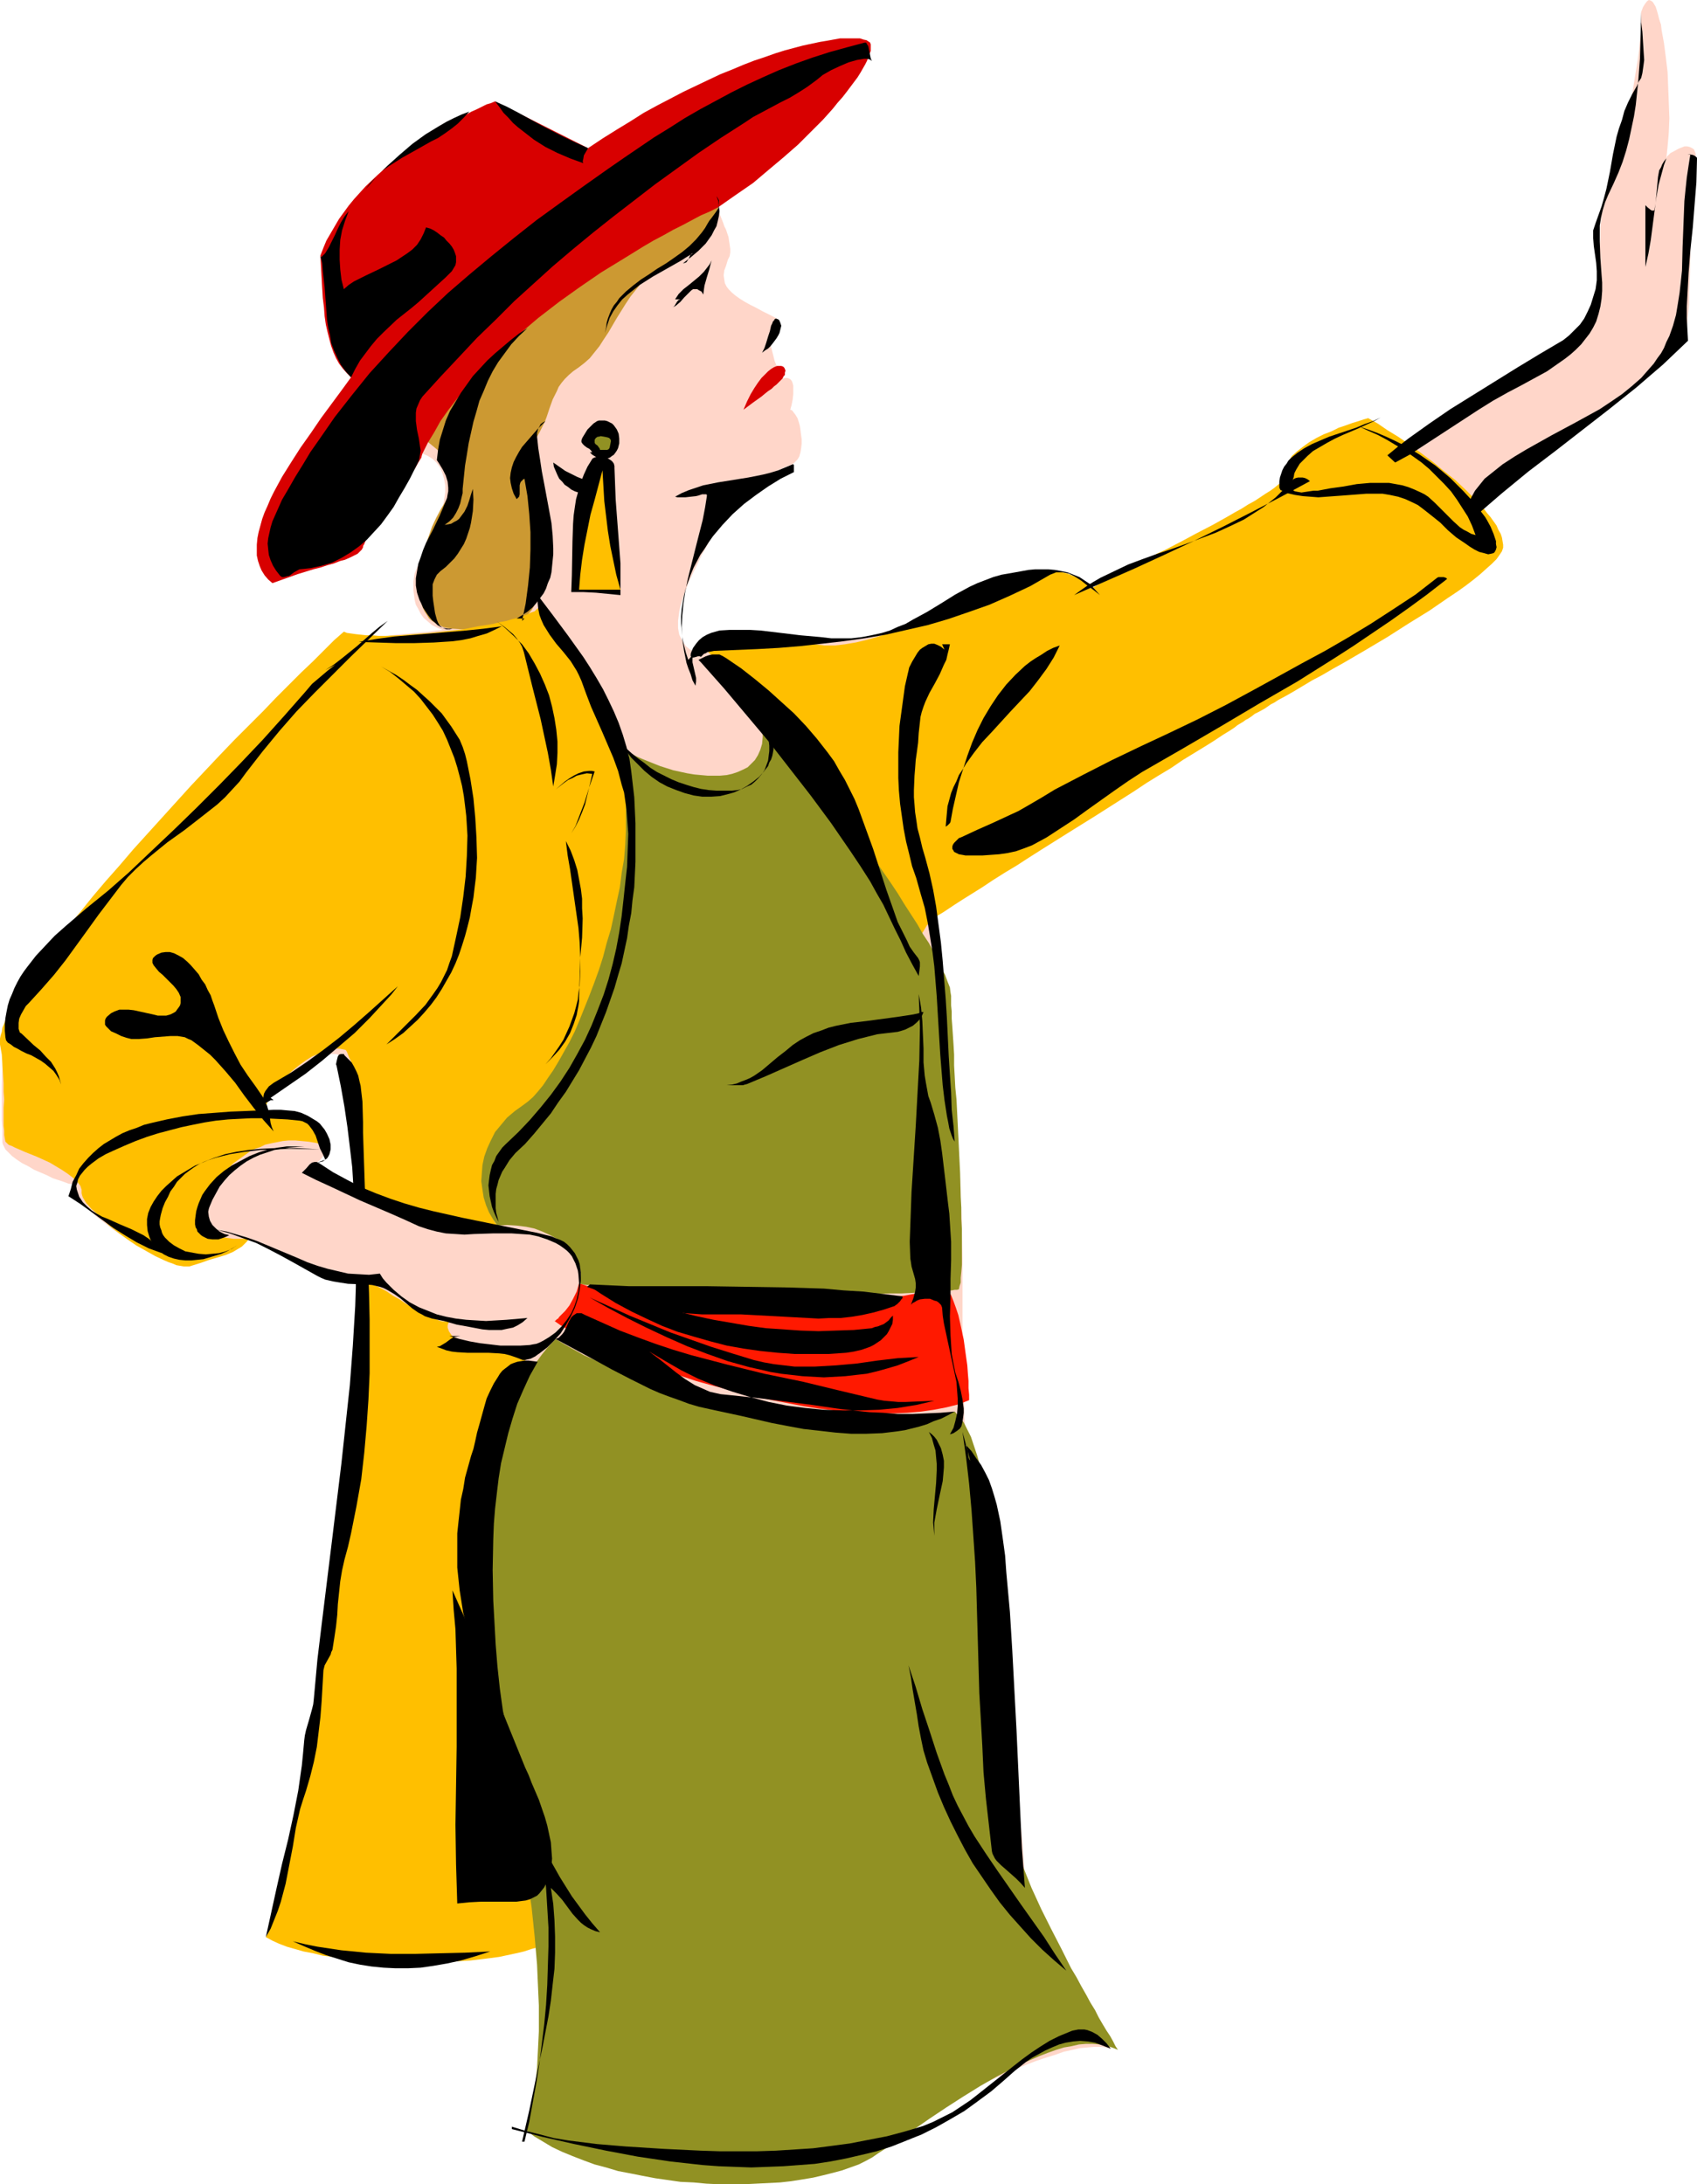 <?xml version="1.0" encoding="UTF-8" standalone="no"?>
<svg
   version="1.0"
   width="120.922mm"
   height="155.668mm"
   id="svg65"
   sodipodi:docname="Model 06.wmf"
   xmlns:inkscape="http://www.inkscape.org/namespaces/inkscape"
   xmlns:sodipodi="http://sodipodi.sourceforge.net/DTD/sodipodi-0.dtd"
   xmlns="http://www.w3.org/2000/svg"
   xmlns:svg="http://www.w3.org/2000/svg">
  <sodipodi:namedview
     id="namedview65"
     pagecolor="#ffffff"
     bordercolor="#000000"
     borderopacity="0.25"
     inkscape:showpageshadow="2"
     inkscape:pageopacity="0.0"
     inkscape:pagecheckerboard="0"
     inkscape:deskcolor="#d1d1d1"
     inkscape:document-units="mm" />
  <defs
     id="defs1">
    <pattern
       id="WMFhbasepattern"
       patternUnits="userSpaceOnUse"
       width="6"
       height="6"
       x="0"
       y="0" />
  </defs>
  <path
     style="fill:#ffd6c9;fill-opacity:1;fill-rule:evenodd;stroke:none"
     d="m 96.641,320.758 v -0.323 -0.485 -0.646 l -0.162,-0.646 v -0.808 l -0.162,-0.97 -0.323,-1.939 -0.323,-2.262 -0.323,-2.585 -0.485,-2.585 -0.485,-2.747 -0.808,-5.656 -0.323,-2.747 -0.323,-2.424 -0.323,-2.424 -0.323,-2.101 v -0.97 l -0.162,-0.97 v -0.808 -0.646 -0.646 l -0.162,-0.485 -0.323,-0.323 -0.162,-0.323 -0.485,-0.162 -0.485,-0.162 h -0.485 -0.646 l -1.454,0.323 -1.454,0.646 -1.616,0.646 -1.778,0.97 -3.394,1.939 -1.616,0.97 -1.293,0.97 -1.293,0.97 -0.97,0.646 -0.485,0.323 -0.323,0.323 -0.162,0.162 -0.162,0.162 -0.323,0.323 -0.323,0.323 -0.485,0.485 -0.485,0.485 -0.97,1.454 -0.808,1.293 -0.323,0.808 -0.162,0.646 0.162,0.485 0.323,0.646 0.485,0.323 0.646,0.323 h 0.646 l 0.485,0.162 h 0.646 l 0.808,-0.162 h 1.454 2.424 0.97 l 0.97,0.162 0.808,0.162 0.485,0.162 0.646,0.323 0.97,0.646 0.97,0.97 0.808,1.293 0.485,0.485 0.485,0.808 0.97,1.293 0.646,1.293 0.323,1.131 0.162,0.646 v 0.485 l -0.162,0.485 v 0.485 l -0.646,0.808 -0.485,0.485 -0.485,0.323 -0.646,0.162 -0.646,0.323 12.444,7.272 1.131,24.077 -0.97,0.162 h -0.97 l -1.131,-0.162 -1.131,-0.162 -1.131,-0.485 -1.454,-0.323 -1.454,-0.485 -1.616,-0.646 -0.97,-0.323 -0.808,-0.485 -2.101,-0.808 -0.97,-0.485 -1.293,-0.485 -2.424,-0.97 -2.586,-1.293 -1.454,-0.646 -1.454,-0.646 -3.394,-1.293 -1.616,-0.808 -1.778,-0.808 -0.808,0.646 -0.808,0.646 -1.131,0.485 -1.131,0.646 -1.293,0.485 -1.454,0.323 -3.071,0.646 -3.394,0.485 -3.555,0.162 -3.394,-0.162 -1.778,-0.323 -1.616,-0.162 -1.778,-0.485 -1.778,-0.646 -1.939,-0.808 -1.939,-0.97 -2.101,-1.131 -2.101,-1.293 -1.939,-1.293 -1.778,-1.454 -1.939,-1.454 -1.616,-1.454 -1.454,-1.454 -1.131,-1.293 -0.97,-1.454 -0.323,-0.646 -0.323,-0.485 -0.162,-0.646 -0.162,-0.646 v -0.485 -0.485 h -0.808 l -0.97,-0.162 -1.293,-0.485 -1.454,-0.485 -1.454,-0.485 -1.616,-0.808 -3.394,-1.454 -1.616,-0.97 -1.616,-0.808 -1.454,-0.97 -1.293,-0.97 -0.97,-0.97 -0.808,-0.808 -0.485,-0.97 -0.162,-0.323 -0.162,-0.485 v -0.97 -0.646 -0.646 -1.778 l -0.162,-1.939 v -2.101 -2.424 -2.424 -2.585 l 0.162,-5.171 0.162,-2.585 0.162,-2.585 0.323,-2.424 0.485,-2.101 0.485,-2.101 0.646,-1.616 0.323,-0.808 0.485,-0.808 0.485,-0.808 0.646,-1.131 0.808,-0.97 0.808,-1.131 0.808,-1.293 1.131,-1.293 1.131,-1.293 1.131,-1.454 1.293,-1.454 1.293,-1.616 1.454,-1.616 1.454,-1.616 3.232,-3.555 3.394,-3.555 3.555,-3.878 3.717,-3.878 3.879,-4.04 4.04,-4.04 4.04,-4.201 8.242,-8.403 8.242,-8.241 4.04,-3.878 3.879,-4.04 3.879,-3.717 3.717,-3.555 3.394,-3.555 3.394,-3.232 1.616,-1.454 1.454,-1.616 1.454,-1.293 1.293,-1.454 1.293,-1.131 1.293,-1.293 1.131,-1.131 0.97,-0.97 0.97,-0.97 0.808,-0.808 0.808,-0.808 0.808,-0.646 0.485,-0.646 0.485,-0.485 0.323,-0.485 0.323,-0.162 0.808,-0.97 0.97,-0.646 0.97,-0.646 1.131,-0.485 1.131,-0.485 1.131,-0.323 1.454,-0.323 1.293,-0.323 1.454,-0.162 1.616,-0.162 3.394,-0.323 1.778,-0.162 1.939,-0.162 1.939,-0.323 1.939,-0.162 -1.616,-0.646 -1.293,-0.646 -1.131,-0.97 -1.131,-0.97 -0.808,-1.131 -0.646,-1.293 -0.646,-1.131 -0.323,-1.293 -0.162,-1.293 -0.162,-1.293 v -1.131 -1.293 l 0.162,-1.131 0.162,-0.97 0.323,-0.808 0.323,-0.808 1.778,-2.909 1.454,-2.909 1.293,-2.747 0.97,-2.585 0.808,-2.424 0.646,-2.424 0.323,-2.262 0.323,-1.939 v -1.939 l -0.323,-1.778 -0.485,-1.616 -0.646,-1.454 -0.808,-1.131 -1.131,-1.131 -1.293,-0.808 -1.454,-0.646 -0.162,0.485 -0.162,0.646 -0.808,1.293 -0.808,1.454 -1.131,1.616 -1.131,1.778 -1.293,1.939 -5.495,7.756 -1.293,1.778 -1.131,1.778 -0.97,1.454 -0.808,1.293 -0.323,0.646 -0.162,0.485 -0.323,0.485 v 0.323 l -0.323,0.646 -0.485,0.485 -0.646,0.646 -0.97,0.485 -0.97,0.485 -1.454,0.646 -1.293,0.323 -1.616,0.646 -1.778,0.485 -1.939,0.646 -1.939,0.485 -2.101,0.646 -2.101,0.646 -2.263,0.808 -2.263,0.808 -2.263,0.808 -1.131,-0.97 -0.97,-1.131 -0.808,-1.293 -0.485,-1.131 -0.485,-1.454 -0.323,-1.454 v -1.454 -1.454 l 0.162,-1.778 0.323,-1.616 0.485,-1.778 0.485,-1.778 0.646,-1.778 0.808,-1.778 0.808,-1.939 0.97,-1.939 2.101,-3.878 2.424,-3.878 2.586,-4.04 2.747,-3.878 2.747,-4.04 2.747,-3.717 2.747,-3.717 2.586,-3.555 -1.131,-1.131 -1.131,-1.293 -0.97,-1.293 -0.808,-1.454 -0.646,-1.454 -0.646,-1.778 -0.485,-1.778 -0.485,-1.939 -0.485,-2.101 -0.323,-2.262 -0.162,-2.262 -0.323,-2.585 -0.162,-2.585 -0.162,-2.909 -0.162,-2.909 -0.162,-3.07 0.808,-2.101 0.808,-1.939 1.131,-1.939 1.131,-1.939 1.131,-1.939 1.293,-1.778 1.293,-1.778 1.454,-1.778 3.071,-3.393 3.232,-3.07 3.394,-3.07 3.555,-2.747 3.555,-2.585 3.555,-2.262 3.394,-2.101 3.232,-1.939 3.232,-1.616 1.454,-0.808 1.454,-0.646 1.293,-0.646 1.293,-0.646 1.131,-0.323 1.131,-0.485 25.049,12.604 3.879,-2.585 3.879,-2.424 3.717,-2.262 3.555,-2.262 3.555,-1.939 3.717,-1.939 3.394,-1.778 3.394,-1.616 3.394,-1.616 3.071,-1.454 3.232,-1.293 3.071,-1.293 2.909,-1.131 2.909,-0.97 2.747,-0.97 2.586,-0.808 2.424,-0.646 2.424,-0.646 2.263,-0.485 2.263,-0.485 1.939,-0.323 1.778,-0.323 1.778,-0.323 h 1.616 2.586 1.131 l 0.97,0.323 0.808,0.162 0.485,0.323 0.485,0.323 0.162,0.485 v 0.485 0.646 0.646 l -0.323,0.808 -0.323,0.808 -0.323,0.97 -0.485,0.97 -0.646,1.131 -0.646,1.131 -0.808,1.293 -0.97,1.293 -0.97,1.293 -0.97,1.293 -1.131,1.454 -1.293,1.454 -1.293,1.616 -1.293,1.454 -1.454,1.616 -1.616,1.616 -1.616,1.616 -3.394,3.393 -3.879,3.393 -4.04,3.393 -4.202,3.555 -4.687,3.232 -4.848,3.393 0.162,0.485 0.162,0.485 0.162,0.646 0.323,0.808 0.646,1.616 0.323,0.97 0.485,0.97 0.646,1.939 0.323,2.101 0.162,1.131 v 0.97 l -0.162,0.97 -0.485,0.97 -0.485,1.616 -0.485,1.293 -0.162,1.293 0.162,1.131 0.162,0.97 0.485,0.97 0.646,0.808 0.808,0.808 0.97,0.808 1.131,0.808 1.293,0.808 1.454,0.808 1.616,0.808 1.778,0.97 1.939,0.97 0.97,0.485 1.131,0.646 -0.808,0.97 -0.646,1.293 -0.323,1.293 -0.162,1.293 v 1.293 l 0.162,1.293 0.323,1.293 0.323,1.293 0.323,1.293 0.485,1.131 0.323,0.97 0.485,0.808 0.323,0.808 0.323,0.485 0.162,0.323 v 0.162 l 0.808,-0.162 h 0.485 l 0.485,0.162 0.485,0.323 0.323,0.485 0.162,0.485 0.162,0.646 v 0.646 1.616 l -0.162,1.454 -0.323,1.616 -0.323,1.131 0.485,0.162 0.485,0.646 0.485,0.646 0.485,0.808 0.323,0.97 0.323,1.131 0.162,1.131 0.162,1.293 0.162,1.131 v 1.293 l -0.162,1.293 -0.162,0.97 -0.323,1.131 -0.485,0.808 -0.646,0.646 -0.646,0.646 -1.778,0.646 -2.101,0.97 -2.263,0.808 -2.263,1.131 -2.101,1.131 -2.101,1.454 -0.97,0.808 -0.808,0.808 -0.808,0.97 -0.808,0.97 -1.939,3.393 -1.939,3.232 -1.778,2.909 -1.454,2.747 -1.454,2.585 -1.131,2.424 -1.131,2.262 -0.97,2.101 -0.808,1.939 -0.646,1.778 -0.485,1.616 -0.485,1.454 -0.323,1.454 -0.162,1.293 -0.162,1.293 v 0.97 0.97 l 0.162,0.97 0.162,0.808 0.323,0.646 0.646,1.293 0.808,1.131 0.97,0.808 1.131,0.646 0.97,0.808 0.97,0.646 0.808,-0.97 0.97,-0.97 0.97,-0.808 0.97,-0.646 1.131,-0.485 1.293,-0.323 1.131,-0.323 2.909,-0.323 h 1.616 1.616 1.616 l 3.555,0.162 1.939,0.162 1.939,0.162 4.202,0.162 4.363,0.162 h 2.263 l 2.424,-0.162 2.424,-0.162 2.424,-0.162 2.586,-0.323 2.586,-0.485 2.586,-0.485 2.747,-0.808 2.747,-0.808 2.909,-0.97 2.909,-1.131 2.909,-1.293 2.747,-1.293 2.747,-1.131 2.586,-1.131 2.424,-1.131 2.101,-0.97 2.263,-0.97 1.939,-0.808 1.939,-0.646 1.616,-0.808 1.616,-0.646 1.616,-0.485 1.454,-0.485 1.293,-0.323 1.293,-0.323 1.131,-0.323 1.131,-0.162 0.97,-0.162 h 0.97 1.778 l 1.616,0.323 1.454,0.485 1.454,0.485 1.454,0.808 1.293,0.97 1.616,1.131 0.646,-0.162 0.646,-0.162 0.97,-0.323 0.97,-0.323 0.97,-0.323 1.131,-0.485 1.293,-0.485 1.293,-0.646 1.454,-0.485 1.293,-0.646 1.616,-0.808 1.616,-0.646 3.394,-1.616 3.555,-1.778 3.879,-1.778 3.879,-2.101 4.202,-2.101 4.202,-2.262 4.202,-2.262 4.363,-2.424 8.565,-5.009 -0.485,-1.293 -0.323,-1.131 -0.162,-0.97 0.323,-1.131 0.323,-0.97 0.646,-0.808 0.97,-0.97 0.97,-0.97 1.293,-0.808 1.616,-0.97 1.616,-0.97 1.939,-1.131 2.101,-0.97 2.263,-1.131 2.424,-1.293 2.586,-1.293 1.293,0.162 1.293,0.323 1.293,0.485 1.454,0.808 1.454,0.808 0.808,0.646 0.97,0.646 0.97,0.808 0.97,0.808 1.131,0.808 1.293,0.97 0.323,-0.485 0.485,-0.646 0.808,-0.646 0.808,-0.808 1.131,-0.808 1.131,-0.97 1.293,-0.97 1.454,-0.97 1.616,-1.131 1.616,-1.131 3.394,-2.262 3.717,-2.585 3.879,-2.424 3.879,-2.424 3.879,-2.424 3.717,-2.262 3.394,-2.101 1.616,-0.97 1.616,-0.97 1.293,-0.808 1.293,-0.808 1.131,-0.646 0.97,-0.485 0.97,-0.485 0.646,-0.485 0.646,-0.323 0.485,-0.485 0.485,-0.646 0.323,-0.485 0.485,-0.808 0.485,-0.808 0.646,-1.778 0.485,-2.101 0.485,-2.262 0.323,-2.424 0.323,-2.585 0.485,-5.171 0.162,-5.333 0.162,-2.424 v -2.424 l 0.162,-2.262 0.162,-1.939 0.323,-0.808 0.323,-0.97 0.323,-1.131 0.485,-1.131 0.323,-1.293 0.485,-1.454 0.485,-1.454 0.323,-1.616 0.97,-3.393 0.97,-3.717 0.808,-3.878 0.97,-3.878 1.616,-8.08 0.646,-4.04 0.646,-3.878 0.485,-3.717 0.323,-3.555 0.162,-3.07 V 3.232 l 0.485,-1.293 0.485,-0.808 0.485,-0.646 0.323,-0.323 L 444.098,0 l 0.485,0.162 0.485,0.323 0.323,0.485 0.485,0.808 0.323,0.97 0.323,1.131 0.323,1.293 0.485,1.454 0.162,1.454 0.323,1.778 0.323,1.778 0.485,3.717 0.485,4.04 0.162,4.04 0.162,4.201 0.162,4.201 -0.162,3.878 -0.162,1.939 -0.162,1.778 -0.162,1.616 -0.162,1.616 0.162,-0.485 0.485,-0.485 0.485,-0.485 0.646,-0.323 1.454,-0.808 0.808,-0.323 0.808,-0.323 h 0.808 l 0.646,0.162 0.646,0.323 0.485,0.323 0.323,0.808 0.162,0.485 v 0.485 0.485 0.646 l -0.162,0.808 -0.162,0.808 -0.162,0.97 -0.162,0.97 -0.162,1.293 -0.162,1.293 v 1.454 l -0.162,1.454 v 1.778 l -0.162,1.616 v 3.555 l -0.162,3.878 v 3.878 4.04 l -0.162,3.878 -0.162,3.717 v 3.555 l -0.162,1.454 -0.162,1.616 -0.162,1.454 -0.162,1.293 -0.162,1.131 -0.162,1.131 -0.162,0.97 -0.323,0.646 -0.323,0.646 -0.162,0.485 -0.485,0.323 -0.646,0.485 -0.646,0.808 -0.97,0.646 -0.97,0.97 -1.293,0.97 -1.293,1.131 -1.454,1.131 -1.454,1.293 -1.778,1.293 -1.616,1.454 -1.939,1.454 -1.939,1.616 -1.939,1.454 -4.04,3.393 -4.363,3.393 -4.363,3.555 -8.888,6.948 -4.202,3.393 -4.202,3.232 -1.939,1.454 -1.939,1.454 -1.778,1.454 -1.778,1.293 2.586,11.473 -0.97,0.808 -0.97,0.808 -1.293,0.808 -1.293,0.97 -1.454,0.97 -1.454,0.97 -1.616,1.131 -1.778,0.97 -1.778,1.131 -1.939,1.293 -1.939,1.293 -2.263,1.131 -2.101,1.454 -2.263,1.293 -4.687,2.747 -4.848,2.909 -5.171,3.07 -5.333,3.07 -5.495,3.07 -11.151,6.464 -11.313,6.302 -5.656,3.232 -5.495,3.07 -5.495,3.07 -5.333,2.909 -5.171,2.747 -4.848,2.747 -4.687,2.585 -2.263,1.293 -2.263,1.131 -2.101,1.131 -1.939,1.131 -1.939,1.131 -1.939,0.97 -1.616,0.97 -1.778,0.97 -1.454,0.808 -1.454,0.808 -1.293,0.646 -1.293,0.646 -1.131,0.646 -0.97,0.485 -0.808,0.485 -0.646,0.323 -0.646,0.323 -0.485,0.323 -2.909,1.454 -2.909,1.131 -2.909,1.293 -1.293,0.646 -1.293,0.646 -1.131,0.646 -0.97,0.808 -0.808,0.97 -0.646,0.97 -0.485,1.131 -0.162,1.293 v 1.454 0.808 l 0.162,0.646 0.162,0.97 0.323,1.293 0.162,1.293 0.162,1.454 0.162,1.616 0.162,1.778 0.162,1.939 0.162,2.101 0.162,2.101 0.162,2.262 0.323,4.686 0.323,5.171 0.323,5.171 0.808,10.342 0.323,5.171 0.485,4.848 0.162,2.262 0.323,2.262 0.323,2.101 0.162,1.939 0.323,1.939 0.323,1.778 0.323,1.616 0.323,1.293 0.485,1.616 0.162,1.778 0.323,1.939 0.162,2.262 0.323,2.424 0.162,2.585 v 2.909 l 0.162,2.909 0.162,3.07 v 3.232 l 0.162,6.625 v 13.897 7.11 l 0.162,6.625 v 3.232 l 0.162,3.07 v 3.07 l 0.162,2.747 v 2.747 l 0.162,2.424 0.162,2.262 0.162,1.939 0.323,1.778 0.162,1.454 0.323,1.293 0.323,0.97 0.162,0.323 0.323,0.485 0.162,0.646 0.162,0.808 0.162,0.646 0.323,0.97 0.323,1.939 0.485,2.262 0.485,2.747 0.646,2.909 0.485,3.232 0.485,3.232 0.646,3.717 0.485,3.878 0.646,4.04 0.646,4.201 0.485,4.363 0.646,4.525 0.485,4.686 1.131,9.372 1.131,9.857 2.101,19.714 0.97,9.534 0.485,4.686 0.323,4.686 0.323,4.525 0.485,4.363 0.323,4.201 0.162,3.878 1.454,1.293 1.131,1.454 1.293,1.616 1.293,1.616 1.293,1.939 1.293,1.939 1.293,1.939 1.293,2.262 1.454,2.262 1.293,2.262 1.454,2.424 1.293,2.424 3.071,5.171 3.232,5.333 -1.293,-0.323 -1.454,-0.162 h -1.778 l -1.778,0.162 -1.939,0.162 -2.101,0.485 -2.263,0.485 -2.263,0.808 -2.586,0.808 -2.424,0.808 -2.586,0.97 -2.747,1.131 -5.495,2.424 -5.656,2.424 -5.495,2.747 -5.656,2.585 -5.171,2.747 -2.586,1.293 -2.586,1.293 -2.263,1.131 -2.424,1.131 -2.101,1.131 -1.939,0.97 -1.939,0.97 -1.616,0.808 -1.616,0.646 -1.293,0.646 -1.293,0.485 -1.454,0.485 -1.616,0.323 -1.616,0.323 -1.939,0.162 -1.939,0.323 h -1.939 l -2.263,0.162 h -4.687 -2.424 l -2.586,-0.162 -2.586,-0.162 -2.586,-0.162 -5.656,-0.485 -5.818,-0.646 -6.141,-0.646 -6.141,-0.97 -6.303,-0.97 -12.767,-2.101 -12.605,-2.262 0.808,-2.909 0.808,-2.747 0.646,-2.585 0.808,-2.424 0.485,-2.424 0.646,-2.101 0.485,-2.101 0.323,-1.939 0.485,-1.939 0.162,-1.778 0.485,-3.393 0.485,-3.232 0.162,-3.232 0.162,-3.07 v -3.232 l -0.162,-3.393 v -3.717 -1.939 l -0.162,-2.101 v -2.101 -2.262 -2.424 -2.585 -2.747 -2.909 l -0.485,0.97 -0.646,0.646 -0.808,0.646 -0.97,0.646 -1.131,0.323 -1.293,0.323 -1.293,0.162 -1.454,0.323 h -1.616 l -1.778,0.162 h -10.989 -2.747 l 0.162,1.131 0.162,1.293 v 2.101 l -0.162,2.101 -0.162,1.778 -0.323,1.616 -0.323,1.616 -0.162,1.454 -0.162,1.293 -3.071,0.485 -3.071,0.485 -3.071,0.162 -2.909,0.162 h -3.071 l -2.909,-0.162 -2.909,-0.323 -2.909,-0.323 -2.909,-0.646 -3.071,-0.646 -2.909,-0.808 -3.071,-0.808 -3.232,-1.131 -3.071,-0.97 -3.232,-1.293 -3.394,-1.131 0.323,-1.131 0.323,-1.293 0.485,-1.293 0.323,-1.454 0.485,-1.616 0.323,-1.778 0.485,-1.778 0.485,-2.101 0.323,-2.101 0.485,-2.101 0.485,-2.424 0.485,-2.424 0.485,-2.424 0.485,-2.747 0.97,-5.333 0.97,-5.817 1.131,-5.979 0.97,-6.302 0.97,-6.625 0.97,-6.625 0.97,-6.787 2.101,-13.897 1.778,-13.897 0.97,-6.948 0.808,-6.948 0.808,-6.787 0.808,-6.625 0.808,-6.302 0.646,-6.302 0.485,-5.817 0.646,-5.656 0.162,-2.747 0.323,-2.747 0.162,-2.424 0.162,-2.424 0.162,-2.424 0.162,-2.262 0.162,-2.101 0.162,-1.939 v -1.939 -1.778 l 0.162,-1.616 v -1.616 z"
     id="path1" />
  <path
     style="fill:#cc9932;fill-opacity:1;fill-rule:evenodd;stroke:none"
     d="m 188.435,51.386 -0.808,0.162 -0.808,0.162 -1.778,0.646 -2.101,0.646 -2.263,0.97 -2.586,1.131 -2.586,1.454 -2.747,1.454 -2.909,1.778 -3.071,1.778 -3.071,1.939 -3.232,2.101 -3.232,2.262 -3.394,2.262 -3.232,2.262 -6.626,5.009 -6.464,5.009 -3.071,2.424 -3.071,2.585 -2.909,2.585 -2.747,2.424 -2.586,2.424 -2.424,2.424 -2.424,2.424 -1.939,2.262 -1.939,2.101 -1.616,1.939 -1.293,1.939 -0.485,0.97 -0.97,1.778 -0.323,0.808 -0.162,0.646 -0.162,0.808 1.293,1.616 1.293,1.454 2.909,2.747 2.747,2.262 1.293,1.293 0.97,1.131 0.97,1.131 0.808,1.131 0.485,1.293 0.162,1.454 v 0.646 0.808 l -0.162,0.808 -0.162,0.646 -0.323,0.808 -0.485,0.97 -0.485,0.808 -0.646,0.97 -1.293,2.101 -1.293,2.424 -1.131,2.424 -0.97,2.747 -0.97,2.747 -0.646,2.747 -0.646,2.747 -0.323,2.747 v 2.585 1.293 l 0.162,1.131 0.323,1.131 0.323,1.131 0.323,0.97 0.485,0.97 0.646,0.97 0.485,0.808 0.808,0.646 0.97,0.646 0.97,0.485 0.97,0.485 1.131,0.323 1.454,0.162 2.586,0.162 2.424,0.162 h 2.424 2.101 l 1.939,-0.323 1.939,-0.162 1.616,-0.485 1.616,-0.646 1.293,-0.646 1.293,-0.808 1.131,-1.131 0.97,-1.131 0.808,-1.454 0.646,-1.616 0.646,-1.778 0.323,-1.939 0.162,-2.262 0.162,-2.424 -0.162,-2.424 -0.162,-2.747 -0.323,-2.747 -0.323,-2.909 -0.97,-5.817 -0.646,-5.494 -0.162,-2.747 -0.162,-2.424 0.162,-2.262 0.323,-2.262 0.162,-0.97 0.162,-0.808 0.485,-0.808 0.323,-0.808 0.808,-1.454 0.646,-1.293 0.646,-1.293 0.485,-1.293 0.808,-2.424 0.808,-2.262 1.131,-2.262 0.485,-1.131 0.808,-1.131 0.808,-0.97 1.131,-1.131 1.131,-0.97 1.616,-1.131 1.454,-1.131 1.454,-1.293 1.293,-1.616 1.293,-1.616 1.131,-1.778 1.293,-1.939 2.263,-3.878 2.424,-3.878 1.293,-1.939 1.293,-1.616 1.293,-1.616 1.616,-1.454 1.454,-1.293 1.778,-0.97 1.778,-0.97 1.939,-1.293 1.939,-1.454 1.939,-1.616 1.778,-1.616 1.616,-1.778 1.616,-1.939 1.293,-1.778 1.131,-1.939 0.485,-0.808 0.323,-0.97 0.323,-0.808 V 54.941 l 0.162,-0.808 -0.162,-0.808 -0.162,-0.808 -0.323,-0.646 -0.323,-0.646 -0.485,-0.646 -0.646,-0.485 -0.97,-0.646 -0.97,-0.323 -1.131,-0.485 z"
     id="path2" />
  <path
     style="fill:#d80000;fill-opacity:1;fill-rule:evenodd;stroke:none"
     d="m 113.772,122.163 1.454,-2.909 1.778,-2.909 1.616,-2.909 1.939,-2.747 2.101,-2.747 2.101,-2.585 2.263,-2.747 2.424,-2.585 2.263,-2.585 2.586,-2.424 2.586,-2.424 2.747,-2.424 5.333,-4.525 5.656,-4.363 5.656,-4.04 5.656,-3.878 5.818,-3.555 5.495,-3.393 2.747,-1.616 2.747,-1.454 2.586,-1.454 2.586,-1.293 2.424,-1.293 2.424,-1.293 2.263,-0.97 2.263,-1.131 4.848,-3.393 4.687,-3.232 4.202,-3.555 4.04,-3.393 3.879,-3.393 3.394,-3.393 1.616,-1.616 1.616,-1.616 1.454,-1.616 1.293,-1.454 1.293,-1.616 1.293,-1.454 1.131,-1.454 0.97,-1.293 0.97,-1.293 0.97,-1.293 0.808,-1.293 0.646,-1.131 0.646,-1.131 0.485,-0.97 0.323,-0.97 0.323,-0.808 0.323,-0.808 v -0.646 -0.646 -0.485 l -0.162,-0.485 -0.485,-0.323 -0.485,-0.323 -0.808,-0.162 -0.97,-0.323 h -1.131 -2.586 -1.616 l -1.778,0.323 -1.778,0.323 -1.939,0.323 -2.263,0.485 -2.263,0.485 -2.424,0.646 -2.424,0.646 -2.586,0.808 -2.747,0.97 -2.909,0.97 -2.909,1.131 -3.071,1.293 -3.232,1.293 -3.071,1.454 -3.394,1.616 -3.394,1.616 -3.394,1.778 -3.717,1.939 -3.555,1.939 -3.555,2.262 -3.717,2.262 -3.879,2.424 -3.879,2.585 -25.049,-12.604 -1.131,0.485 -1.131,0.323 -1.293,0.646 -1.293,0.646 -1.454,0.646 -1.454,0.808 -3.232,1.616 -3.232,1.939 -3.394,2.101 -3.555,2.262 -3.555,2.585 -3.555,2.747 -3.394,3.07 -3.232,3.07 -3.071,3.393 -1.454,1.778 -1.293,1.778 -1.293,1.778 -1.131,1.939 -1.131,1.939 -1.131,1.939 -0.808,1.939 -0.808,2.101 0.162,3.07 0.162,2.909 0.162,2.909 0.162,2.585 0.323,2.585 0.162,2.262 0.323,2.262 0.485,2.101 0.485,1.939 0.485,1.778 0.646,1.778 0.646,1.454 0.808,1.454 0.97,1.293 1.131,1.293 1.131,1.131 -2.586,3.555 -2.747,3.717 -2.747,3.717 -2.747,4.04 -2.747,3.878 -2.586,4.04 -2.424,3.878 -2.101,3.878 -0.97,1.939 -0.808,1.939 -0.808,1.778 -0.646,1.778 -0.485,1.778 -0.485,1.778 -0.323,1.616 -0.162,1.778 v 1.454 1.454 l 0.323,1.454 0.485,1.454 0.485,1.131 0.808,1.293 0.97,1.131 1.131,0.97 2.263,-0.808 2.263,-0.808 2.263,-0.808 2.101,-0.646 2.101,-0.646 1.939,-0.485 1.939,-0.646 1.778,-0.485 1.616,-0.646 1.293,-0.323 1.454,-0.646 0.97,-0.485 0.97,-0.485 0.646,-0.646 0.485,-0.485 0.323,-0.646 v -0.323 l 0.323,-0.485 0.162,-0.485 0.323,-0.646 0.808,-1.293 0.97,-1.454 1.131,-1.778 1.293,-1.778 5.495,-7.756 1.293,-1.939 1.131,-1.778 1.131,-1.616 0.808,-1.454 0.808,-1.293 0.162,-0.646 z"
     id="path3" />
  <path
     style="fill:#ff1900;fill-opacity:1;fill-rule:evenodd;stroke:none"
     d="m 149.326,355.824 1.616,1.131 1.939,1.131 2.101,1.131 2.424,1.293 2.586,1.131 2.909,1.293 3.071,1.293 3.232,1.293 3.394,1.293 3.555,1.293 3.555,1.293 3.879,1.293 3.879,1.293 4.04,1.131 8.08,2.101 4.202,0.97 4.202,0.97 4.202,0.808 4.202,0.808 4.202,0.646 4.04,0.485 4.202,0.323 4.04,0.323 3.879,0.162 h 3.879 l 3.717,-0.162 3.717,-0.323 3.394,-0.485 3.394,-0.646 3.232,-0.808 2.909,-1.131 v -1.454 l -0.162,-1.778 v -1.939 l -0.162,-1.939 -0.162,-2.262 -0.323,-2.262 -0.646,-4.686 -0.485,-2.262 -0.485,-2.262 -0.485,-2.101 -0.646,-1.939 -0.646,-1.778 -0.646,-1.616 -0.808,-1.293 -0.808,-1.131 -1.778,0.646 -1.939,0.485 -2.263,0.485 -2.586,0.485 -2.586,0.485 -3.071,0.323 -3.071,0.323 -3.232,0.323 -3.394,0.323 -3.555,0.162 -3.717,0.162 -3.717,0.162 -7.757,0.162 h -7.757 l -7.757,-0.162 -7.596,-0.323 -3.555,-0.162 -3.717,-0.323 -3.394,-0.323 -3.232,-0.323 -3.071,-0.323 -3.071,-0.323 -2.747,-0.485 -2.586,-0.485 -2.263,-0.485 -2.101,-0.485 -1.616,-0.646 -1.454,-0.485 -0.323,1.131 -0.323,1.131 -0.485,0.97 -0.485,0.97 -0.97,1.778 -1.131,1.454 -1.131,1.131 -0.485,0.485 -0.323,0.485 -0.323,0.162 -0.323,0.323 -0.162,0.162 z"
     id="path4" />
  <path
     style="fill:#ffbf00;fill-opacity:1;fill-rule:evenodd;stroke:none"
     d="m 250.815,247.881 -0.162,0.162 -0.162,0.162 -0.323,0.485 -0.485,0.485 -0.485,0.808 -0.485,0.808 -1.131,1.778 -1.293,1.939 -0.97,1.939 -0.485,0.97 -0.323,0.97 -0.162,0.808 -0.162,0.808 -0.323,-1.778 -0.485,-1.939 -0.808,-2.262 -0.808,-2.262 -1.131,-2.424 -1.293,-2.747 -1.293,-2.747 -1.454,-2.747 -1.616,-3.07 -1.778,-2.909 -1.778,-3.232 -1.939,-3.232 -4.04,-6.464 -4.202,-6.625 -4.525,-6.464 -4.363,-6.464 -4.525,-6.14 -2.263,-2.909 -2.101,-2.909 -2.101,-2.585 -2.101,-2.747 -2.101,-2.424 -1.939,-2.262 -1.778,-2.101 -1.778,-1.939 -1.616,-1.778 -1.616,-1.454 1.293,-0.97 1.454,-0.808 1.454,-0.646 1.616,-0.485 1.616,-0.323 1.939,-0.323 h 1.778 1.939 1.939 l 1.939,0.323 3.879,0.646 4.04,0.97 3.717,1.131 1.131,0.323 1.293,0.323 1.293,0.162 1.293,0.162 h 2.747 l 2.747,-0.323 2.909,-0.485 2.747,-0.646 2.909,-0.808 2.909,-0.97 2.747,-1.131 2.586,-1.131 2.424,-1.131 2.424,-1.293 2.101,-1.131 1.939,-1.131 1.616,-1.131 0.646,-0.485 0.646,-0.485 0.646,-0.485 0.808,-0.485 1.616,-0.97 1.939,-1.131 2.263,-0.97 2.424,-0.97 2.586,-0.97 2.747,-0.646 2.747,-0.646 2.747,-0.485 2.909,-0.162 h 2.747 1.293 l 1.293,0.162 1.293,0.323 1.293,0.323 1.131,0.485 1.293,0.485 0.97,0.646 1.131,0.646 0.808,0.808 0.97,0.97 0.97,-0.485 1.131,-0.646 1.454,-0.808 1.293,-0.808 1.616,-0.646 1.778,-0.97 1.778,-0.808 1.778,-0.97 1.939,-1.131 2.101,-0.97 1.939,-1.131 2.101,-0.97 4.363,-2.262 4.202,-2.262 4.363,-2.262 4.04,-2.262 1.939,-1.131 1.778,-0.97 1.778,-1.131 1.778,-0.97 1.454,-0.97 1.454,-0.97 1.293,-0.808 1.131,-0.808 0.97,-0.808 0.808,-0.646 0.646,-0.646 0.485,-0.485 -0.162,-0.808 v -0.808 -0.808 l 0.323,-0.646 0.323,-0.808 0.323,-0.646 0.485,-0.646 0.485,-0.808 1.454,-1.293 1.454,-1.131 1.778,-1.293 1.939,-1.131 1.939,-0.97 2.101,-0.808 1.939,-0.97 1.939,-0.646 1.778,-0.646 1.616,-0.485 1.454,-0.485 0.646,-0.162 0.485,-0.162 1.131,0.646 1.454,0.808 2.586,1.778 2.909,1.778 3.071,2.101 3.071,2.262 3.232,2.424 2.909,2.424 3.071,2.424 2.747,2.585 2.586,2.585 2.263,2.424 0.97,1.293 0.97,1.131 0.808,1.131 0.808,1.131 0.485,1.131 0.646,1.131 0.323,0.97 0.162,0.97 0.162,0.97 v 0.808 l -0.162,0.485 -0.162,0.485 -0.323,0.485 -0.323,0.485 -0.808,1.131 -1.293,1.293 -1.454,1.293 -1.616,1.454 -1.778,1.454 -2.101,1.616 -2.263,1.616 -2.424,1.616 -2.586,1.778 -2.586,1.778 -5.495,3.393 -5.818,3.717 -5.979,3.555 -5.818,3.393 -2.909,1.616 -2.747,1.616 -2.747,1.454 -2.424,1.454 -2.424,1.454 -2.263,1.293 -2.101,1.131 -0.97,0.646 -0.97,0.485 -1.616,1.131 -1.454,0.808 -1.293,0.646 -0.808,0.646 -0.485,0.323 -0.485,0.323 -0.646,0.323 -0.646,0.485 -0.808,0.485 -0.808,0.485 -0.808,0.646 -0.97,0.646 -2.101,1.293 -2.424,1.616 -2.586,1.616 -2.909,1.778 -2.909,1.778 -3.071,2.101 -3.232,1.939 -3.394,2.101 -3.394,2.262 -3.555,2.262 -7.111,4.525 -7.272,4.525 -6.949,4.363 -3.555,2.262 -3.232,2.101 -3.232,1.939 -3.071,1.939 -2.909,1.939 -2.586,1.616 -2.586,1.616 -2.263,1.454 -1.939,1.293 -0.97,0.646 -1.616,0.97 -0.646,0.485 -0.646,0.485 z"
     id="path5" />
  <path
     style="fill:#ffbf00;fill-opacity:1;fill-rule:evenodd;stroke:none"
     d="m 97.773,344.835 v 5.656 l -0.162,2.101 v 2.101 l -0.162,2.424 -0.162,2.424 -0.162,2.424 -0.162,2.747 -0.162,2.747 -0.323,2.747 -0.162,2.909 -0.646,5.979 -0.646,6.302 -0.808,6.464 -0.808,6.787 -0.808,6.948 -0.97,6.948 -1.939,14.22 -2.101,14.382 -1.131,7.11 -1.131,6.948 -1.131,6.948 -1.131,6.625 -1.131,6.464 -1.131,6.302 -1.131,5.817 -0.485,2.909 -0.485,2.747 -0.646,2.747 -0.485,2.424 -0.485,2.585 -0.485,2.424 -0.485,2.262 -0.485,2.101 -0.485,2.101 -0.485,1.778 -0.485,1.778 -0.323,1.778 -0.485,1.454 -0.323,1.293 -0.485,1.293 -0.323,1.131 -0.323,0.97 -0.323,0.646 1.778,0.97 1.778,0.808 2.101,0.808 2.263,0.646 2.263,0.646 2.586,0.485 2.586,0.646 2.586,0.323 2.747,0.485 2.747,0.323 5.656,0.485 5.979,0.323 h 5.818 5.818 l 5.656,-0.485 2.747,-0.162 2.747,-0.323 2.586,-0.323 2.424,-0.323 2.263,-0.485 2.263,-0.485 2.101,-0.485 1.939,-0.646 1.778,-0.485 1.616,-0.646 1.293,-0.646 1.131,-0.808 v -0.646 -0.646 l -0.162,-0.808 -0.162,-0.97 -0.323,-1.939 -0.323,-2.262 -0.485,-2.585 -0.485,-2.747 -0.485,-2.909 -0.808,-3.07 -0.646,-3.232 -0.646,-3.232 -1.778,-6.464 -0.97,-3.232 -0.808,-3.07 -1.131,-3.07 -0.97,-2.909 -0.485,-1.454 -0.646,-1.939 -0.485,-2.101 -0.646,-2.262 -0.646,-2.747 -0.646,-2.747 -0.485,-3.07 -0.646,-3.232 -0.485,-3.393 -0.485,-3.555 -0.485,-3.717 -0.485,-3.878 -0.485,-4.04 -0.323,-4.04 -0.323,-4.201 -0.162,-4.201 v -4.201 l -0.162,-4.363 0.162,-4.363 v -4.363 l 0.323,-4.201 0.323,-4.363 0.646,-4.363 0.485,-4.201 0.808,-4.04 0.808,-4.04 1.131,-3.878 1.131,-3.878 1.293,-3.717 1.616,-3.393 1.616,-3.393 1.939,-3.232 -0.646,0.162 -0.646,0.162 -1.454,0.162 h -1.778 l -1.778,-0.162 -2.101,-0.323 -1.939,-0.162 -2.101,-0.485 -1.939,-0.485 -1.939,-0.485 -1.778,-0.808 -1.454,-0.808 -1.293,-0.808 -0.485,-0.485 -0.323,-0.485 -0.323,-0.485 -0.162,-0.485 -0.162,-0.485 v -0.646 l 0.162,-0.485 0.323,-0.646 -0.646,0.162 h -0.485 l -1.293,-0.162 -1.293,-0.485 -1.454,-0.646 -1.616,-0.646 -1.616,-0.97 -3.394,-1.939 -1.616,-1.131 -1.778,-0.97 -1.616,-1.131 -1.454,-0.808 -1.616,-0.808 -1.293,-0.646 -1.131,-0.485 z"
     id="path6" />
  <path
     style="fill:#ffbf00;fill-opacity:1;fill-rule:evenodd;stroke:none"
     d="m 145.124,163.692 -0.485,0.323 -0.646,0.646 -0.97,0.323 -0.97,0.485 -1.293,0.485 -1.293,0.485 -1.454,0.323 -1.616,0.485 -1.778,0.323 -1.778,0.485 -4.04,0.646 -4.04,0.808 -4.363,0.485 -4.363,0.485 -4.202,0.323 -4.202,0.323 -3.879,0.162 h -1.778 l -1.778,-0.162 h -1.616 l -1.454,-0.162 -1.454,-0.162 -1.131,-0.162 -1.131,-0.162 -0.808,-0.323 -1.293,1.131 -1.293,1.131 -2.747,2.747 -2.909,2.909 -3.232,3.07 -3.232,3.232 -3.555,3.555 -3.555,3.717 -3.717,3.717 -3.879,3.878 -3.879,4.04 -7.919,8.403 -7.757,8.564 -7.757,8.564 -3.717,4.363 -3.717,4.201 -3.555,4.201 -3.232,4.04 -3.394,4.04 -2.909,3.878 -2.909,3.717 -2.586,3.555 -1.131,1.778 -1.131,1.616 -1.131,1.616 -0.97,1.616 -0.808,1.454 -0.97,1.616 -0.646,1.293 -0.808,1.293 -0.646,1.293 -0.485,1.293 -0.485,1.131 -0.162,1.131 -0.323,0.97 L 0,279.714 v 0.808 0.808 l 0.485,2.747 0.162,2.747 0.162,2.585 0.162,2.424 v 2.262 l 0.162,2.101 -0.162,2.101 v 5.009 l 0.162,1.293 v 1.131 l 0.162,0.97 0.162,0.808 0.485,0.485 0.323,0.323 0.323,0.162 0.485,0.162 0.97,0.485 1.131,0.485 1.454,0.646 1.616,0.646 1.616,0.646 3.555,1.616 1.616,0.97 1.616,0.97 1.454,0.97 1.293,0.97 1.131,0.97 0.808,0.97 0.323,0.485 0.162,0.485 0.162,0.485 v 0.485 0.485 l 0.162,0.646 0.162,0.485 0.485,0.808 0.485,0.808 0.646,0.646 0.646,0.808 0.97,0.808 1.778,1.778 2.101,1.939 2.263,1.778 2.424,1.778 2.586,1.778 2.586,1.454 2.586,1.454 2.424,1.131 1.131,0.485 0.97,0.323 1.131,0.485 0.97,0.162 0.97,0.162 h 0.808 0.808 l 0.485,-0.162 2.586,-0.808 2.263,-0.808 2.263,-0.646 2.101,-0.646 1.939,-0.808 1.616,-0.97 0.808,-0.485 0.646,-0.646 0.646,-0.646 0.646,-0.808 H 64.966 63.997 62.865 l -2.263,-0.323 -1.131,-0.323 -1.293,-0.485 -0.97,-0.485 -0.97,-0.485 -0.808,-0.646 -0.646,-0.97 -0.323,-0.97 v -0.485 -0.646 -0.646 l 0.162,-0.646 0.485,-1.616 0.646,-1.778 0.97,-1.939 1.131,-1.939 1.454,-2.101 1.616,-1.939 1.939,-1.939 2.263,-1.616 1.131,-0.808 1.131,-0.808 1.293,-0.646 1.454,-0.485 1.293,-0.646 1.454,-0.323 1.616,-0.323 1.616,-0.323 1.616,-0.162 h 1.778 l 1.778,0.162 1.778,0.162 1.939,0.323 1.939,0.485 v -0.808 l -0.162,-0.808 -0.323,-0.808 -0.646,-0.97 -0.646,-0.646 -0.808,-0.97 -0.97,-0.646 -0.97,-0.808 -1.131,-0.646 -1.131,-0.646 -1.293,-0.485 -1.454,-0.323 -1.293,-0.323 -1.454,-0.162 h -1.454 l -1.454,0.323 -0.162,-0.646 v -0.485 l 0.162,-0.646 0.162,-0.646 0.485,-1.293 0.808,-1.454 1.131,-1.454 1.293,-1.616 1.454,-1.454 1.616,-1.454 1.778,-1.454 1.778,-1.293 1.778,-1.131 1.939,-0.808 1.939,-0.808 1.778,-0.323 0.808,-0.162 h 0.97 l 0.808,0.162 0.808,0.162 0.323,0.485 0.323,0.808 0.323,0.808 0.485,0.97 0.323,0.97 0.162,1.131 0.646,2.424 0.485,2.747 0.485,2.909 0.323,2.909 0.323,3.232 0.162,3.07 0.162,3.07 0.162,2.909 v 2.747 2.424 1.131 l -0.162,1.131 v 0.97 l -0.162,0.808 v 0.808 l -0.162,0.485 1.293,0.646 1.454,0.646 1.939,0.808 1.939,0.808 2.263,0.808 2.263,0.808 2.424,0.97 2.586,0.808 5.495,1.293 2.586,0.485 2.586,0.485 2.747,0.323 h 2.424 2.424 l 2.263,-0.485 -0.808,-1.131 -0.646,-1.293 -0.485,-1.454 -0.323,-1.454 v -1.616 -1.616 l 0.323,-1.778 0.323,-1.616 0.485,-1.939 0.646,-1.778 0.646,-1.778 0.97,-1.939 1.778,-3.717 2.263,-3.878 2.424,-3.878 2.424,-3.717 2.586,-3.393 2.263,-3.393 1.293,-1.616 1.131,-1.454 0.97,-1.454 0.97,-1.293 0.97,-1.293 0.808,-1.131 0.808,-1.131 0.485,-0.808 1.778,-2.909 1.616,-2.747 1.293,-2.909 1.454,-2.909 1.131,-2.909 1.131,-3.07 0.97,-3.07 0.808,-2.909 0.808,-3.07 0.646,-3.07 0.485,-3.232 0.485,-3.07 0.323,-3.07 0.323,-3.07 0.162,-3.07 0.162,-3.07 -0.162,-2.909 -0.162,-3.07 -0.162,-2.909 -0.162,-2.909 -0.323,-2.909 -0.485,-2.909 -0.485,-2.747 -0.646,-2.747 -0.646,-2.585 -0.808,-2.585 -0.808,-2.585 -0.808,-2.424 -0.97,-2.262 -0.97,-2.262 -1.131,-2.262 -1.131,-2.101 -0.97,-1.939 -1.131,-1.939 -1.778,-3.717 -0.808,-1.939 -0.808,-1.778 -1.454,-3.232 -0.808,-1.616 -0.97,-1.454 -0.808,-1.454 -0.97,-1.293 -0.97,-1.131 -0.97,-1.131 -1.131,-1.131 z"
     id="path7" />
  <path
     style="fill:#919123;fill-opacity:1;fill-rule:evenodd;stroke:none"
     d="m 149.649,360.671 -1.131,1.131 -1.293,1.454 -1.293,1.616 -1.293,1.778 -1.131,1.939 -1.293,1.939 -1.293,2.262 -1.131,2.424 -1.293,2.424 -1.131,2.747 -1.131,2.747 -1.131,2.909 -0.97,2.909 -1.131,3.07 -0.808,3.232 -0.97,3.393 -0.808,3.232 -0.646,3.555 -0.646,3.393 -0.485,3.717 -0.485,3.555 -0.323,3.717 -0.162,3.717 -0.162,3.878 v 3.717 l 0.162,3.878 0.323,3.878 0.485,3.878 0.485,3.717 0.808,3.878 0.808,4.04 1.131,3.717 2.101,7.756 2.101,7.918 1.778,8.08 1.616,7.918 1.616,8.08 1.131,8.08 1.131,7.918 0.808,7.756 0.646,7.595 0.162,3.717 0.162,3.717 0.162,3.555 v 6.948 l -0.162,3.393 -0.162,3.232 -0.162,3.232 -0.323,3.07 -0.485,3.07 -0.323,2.747 -0.646,2.747 -0.485,2.585 -0.646,2.585 2.101,1.616 2.424,1.454 2.424,1.454 2.747,1.293 2.747,1.131 2.909,1.131 3.071,1.131 3.071,0.808 3.232,0.97 3.394,0.646 3.232,0.646 3.394,0.646 3.394,0.485 3.394,0.485 3.555,0.162 3.394,0.323 3.394,0.162 h 3.394 3.394 l 3.232,-0.162 3.232,-0.162 3.232,-0.162 2.909,-0.323 3.071,-0.485 2.909,-0.485 2.747,-0.646 2.586,-0.646 2.424,-0.646 2.263,-0.808 2.263,-0.808 1.939,-0.97 1.778,-0.97 1.616,-1.131 1.778,-1.131 1.939,-1.293 1.778,-1.293 4.202,-2.747 4.202,-2.909 4.363,-2.909 4.525,-2.909 4.687,-2.909 4.525,-2.585 4.687,-2.424 2.263,-1.131 2.263,-0.97 2.263,-0.97 2.101,-0.808 2.263,-0.808 2.101,-0.646 1.939,-0.323 2.101,-0.485 1.939,-0.162 h 1.778 l 1.939,0.162 1.616,0.323 1.616,0.485 1.616,0.646 -0.646,-0.97 -0.646,-1.293 -0.808,-1.454 -0.97,-1.454 -0.97,-1.616 -1.131,-1.939 -0.485,-0.97 -0.485,-0.97 -1.293,-2.101 -1.131,-2.101 -1.293,-2.262 -1.293,-2.424 -1.454,-2.424 -2.586,-5.171 -2.747,-5.332 -2.747,-5.494 -2.586,-5.656 -2.263,-5.656 -1.939,-5.494 -0.97,-2.909 -0.808,-2.585 -0.808,-2.747 -0.485,-2.585 -0.485,-2.585 -0.485,-2.424 -0.162,-2.424 v -2.262 -16.805 l -0.162,-3.393 v -3.232 l -0.162,-7.11 -0.162,-7.272 -0.323,-7.433 -0.485,-7.272 -0.646,-7.272 -0.323,-3.555 -0.485,-3.393 -0.323,-3.393 -0.646,-3.232 -0.485,-3.07 -0.646,-3.07 -0.646,-2.747 -0.808,-2.747 -0.808,-2.424 -0.808,-2.424 -0.97,-1.939 -0.97,-1.939 -1.293,-1.616 -1.131,-1.293 -2.909,0.646 -3.071,0.808 -3.071,0.485 -3.232,0.485 -3.394,0.162 -3.394,0.323 h -3.555 -3.555 -3.555 l -3.717,-0.323 -3.717,-0.162 -3.717,-0.485 -3.717,-0.485 -3.879,-0.485 -7.434,-1.454 -7.434,-1.616 -7.272,-1.939 -3.717,-0.97 -3.394,-1.131 -3.394,-1.131 -3.394,-1.293 -3.232,-1.293 -3.232,-1.293 -3.071,-1.293 -2.909,-1.454 -2.909,-1.293 -2.586,-1.454 -2.586,-1.454 z"
     id="path8" />
  <path
     style="fill:#919123;fill-opacity:1;fill-rule:evenodd;stroke:none"
     d="m 165.648,199.888 0.646,0.646 0.646,0.646 0.97,0.646 1.131,0.646 1.131,0.646 1.293,0.646 1.454,0.646 1.616,0.646 3.232,1.293 3.555,1.131 3.717,0.808 1.939,0.323 1.778,0.162 1.778,0.162 h 1.778 1.616 l 1.778,-0.162 1.454,-0.323 1.454,-0.485 1.454,-0.646 1.293,-0.646 0.97,-0.97 0.97,-0.97 0.808,-1.293 0.646,-1.454 0.485,-1.616 0.162,-1.778 v -2.101 l -0.162,-2.262 1.293,1.293 1.454,1.454 1.616,1.616 1.616,1.778 1.778,2.101 1.939,2.101 1.939,2.262 1.939,2.424 2.101,2.585 2.101,2.747 4.202,5.494 4.363,5.817 4.202,5.979 4.04,5.817 1.939,2.909 1.778,2.909 1.778,2.747 1.778,2.747 1.454,2.585 1.616,2.424 1.293,2.424 1.131,2.262 0.97,2.101 0.97,1.778 0.646,1.778 0.646,1.616 0.162,1.293 0.162,0.97 v 1.131 1.454 l 0.162,1.616 v 1.939 l 0.162,2.101 0.162,2.424 0.162,2.424 0.162,2.747 v 2.909 l 0.162,2.909 0.162,3.07 0.323,3.232 0.323,6.464 0.323,6.625 0.323,6.625 0.162,6.464 0.162,2.909 v 3.07 l 0.162,2.747 v 2.747 4.686 2.101 l -0.162,1.939 -0.162,1.616 v 1.293 l -0.323,0.97 -0.162,0.808 -0.485,0.162 h -0.646 l -0.808,0.162 h -0.646 l -0.97,0.162 h -0.97 l -2.263,0.162 -2.586,0.162 -2.909,0.162 -3.071,0.162 h -3.232 l -3.555,0.162 h -3.879 l -3.879,0.162 h -4.04 -8.242 -8.727 l -8.565,-0.162 -8.404,-0.162 -4.04,-0.162 -3.879,-0.162 -3.879,-0.162 -3.555,-0.162 -3.394,-0.162 -3.232,-0.323 -2.909,-0.162 -2.586,-0.323 -2.263,-0.162 -0.97,-0.162 -0.97,-0.323 h -0.808 l -0.808,-0.162 -0.646,-0.162 -0.485,-0.162 0.162,-0.646 0.162,-0.646 0.162,-1.293 -0.162,-1.293 -0.323,-1.454 -0.808,-1.293 -0.97,-1.454 -1.131,-1.293 -1.454,-1.293 -1.616,-1.293 -1.778,-0.97 -2.101,-0.97 -2.101,-0.808 -2.263,-0.485 -2.586,-0.323 -2.586,-0.162 -2.586,0.162 -1.131,-1.616 -1.131,-1.939 -0.808,-1.939 -0.646,-2.101 -0.323,-2.101 -0.323,-2.262 0.162,-2.262 0.162,-2.101 0.485,-2.262 0.808,-2.262 0.97,-2.101 1.131,-2.262 1.616,-1.939 1.616,-1.939 2.101,-1.778 1.131,-0.808 1.131,-0.808 1.293,-0.97 1.293,-1.131 1.293,-1.454 1.454,-1.778 1.293,-1.939 1.454,-2.101 1.454,-2.424 1.454,-2.585 1.454,-2.585 1.454,-2.909 1.293,-3.07 1.293,-3.232 1.293,-3.232 1.293,-3.393 1.293,-3.555 1.131,-3.555 0.97,-3.717 1.131,-3.717 0.808,-3.717 0.808,-3.878 0.808,-3.717 0.485,-3.878 0.646,-3.717 0.323,-3.878 0.162,-3.717 v -3.717 -3.555 l -0.162,-3.555 -0.485,-3.393 -0.485,-3.393 -0.808,-3.232 z"
     id="path9" />
  <path
     style="fill:#000000;fill-opacity:1;fill-rule:evenodd;stroke:none"
     d="m 90.662,287.147 1.131,5.494 0.97,5.494 0.808,5.494 0.646,5.333 0.646,5.494 0.323,5.332 0.323,5.333 0.323,5.494 v 5.171 5.494 5.333 l -0.162,5.171 -0.646,10.665 -0.808,10.665 -1.131,10.503 -1.131,10.503 -2.586,21.168 -2.586,21.007 -1.293,10.665 -0.97,10.665 -0.162,1.454 -0.323,1.293 -0.808,2.909 -0.808,2.747 -0.323,1.454 -0.162,1.293 -0.323,3.555 -0.323,3.232 -0.97,6.787 -1.293,6.625 -1.454,6.625 -1.616,6.464 -1.454,6.464 -1.454,6.625 -1.454,6.625 1.293,-2.262 0.97,-2.424 0.97,-2.424 0.808,-2.424 0.646,-2.424 0.646,-2.424 0.97,-5.009 0.97,-5.009 0.808,-5.009 1.131,-5.009 0.808,-2.585 0.808,-2.424 1.131,-3.878 0.97,-3.878 0.808,-4.04 0.485,-4.04 0.485,-4.04 0.323,-4.201 0.485,-8.403 0.162,-0.646 0.162,-0.646 0.808,-1.454 0.808,-1.454 0.162,-0.646 0.323,-0.646 0.485,-3.07 0.485,-3.232 0.323,-3.07 0.162,-2.909 0.323,-3.07 0.323,-3.07 0.485,-2.909 0.646,-2.909 0.97,-3.555 0.808,-3.555 1.454,-7.272 1.293,-7.272 0.808,-7.11 0.646,-7.272 0.485,-7.11 0.323,-7.11 v -7.272 -7.11 l -0.162,-7.11 -0.485,-14.382 -0.646,-14.382 -0.485,-14.543 v -2.747 l -0.162,-5.656 -0.323,-2.747 -0.162,-1.454 -0.323,-1.293 -0.323,-1.454 -0.485,-1.131 -0.646,-1.293 -0.646,-1.131 -0.97,-0.97 -0.97,-0.97 -0.162,-0.323 h -0.323 -0.485 l -0.485,0.162 -0.323,0.485 -0.162,0.646 -0.162,0.646 -0.162,0.808 z"
     id="path10" />
  <path
     style="fill:#000000;fill-opacity:1;fill-rule:evenodd;stroke:none"
     d="m 80.642,153.35 -1.454,0.808 -1.293,0.97 -0.808,0.162 -0.646,0.162 h -0.485 l -0.485,-0.323 -1.131,-1.454 -0.808,-1.293 -0.646,-1.454 -0.485,-1.454 -0.162,-1.454 -0.162,-1.616 0.162,-1.454 0.323,-1.454 0.323,-1.454 0.485,-1.616 1.293,-2.909 1.293,-2.909 1.616,-2.747 1.939,-3.393 2.101,-3.393 1.939,-3.232 2.263,-3.232 4.363,-6.302 4.687,-5.979 4.687,-5.817 5.171,-5.656 5.171,-5.494 5.333,-5.333 5.495,-5.171 5.818,-5.009 5.818,-4.848 5.979,-4.848 6.141,-4.848 6.464,-4.686 6.303,-4.525 6.626,-4.686 4.202,-2.909 4.04,-2.747 4.04,-2.747 4.202,-2.585 4.04,-2.585 4.202,-2.424 4.202,-2.262 4.202,-2.262 4.202,-2.101 4.202,-1.939 4.363,-1.939 4.525,-1.778 4.525,-1.616 4.525,-1.454 4.687,-1.293 4.848,-1.293 h 0.323 l 0.162,0.162 0.162,0.323 0.323,0.485 0.162,0.808 0.323,1.616 0.162,0.808 0.323,0.808 -0.323,-0.323 -0.323,-0.162 -0.646,-0.162 h -0.808 l -0.97,0.162 -0.97,0.162 -1.131,0.323 -1.131,0.323 -2.263,0.97 -2.424,1.131 -2.263,1.293 -0.97,0.808 -0.808,0.646 -2.424,1.778 -2.263,1.454 -2.424,1.454 -2.586,1.293 -2.424,1.293 -2.424,1.293 -2.424,1.293 -2.424,1.616 -6.303,4.04 -5.979,4.04 -5.818,4.201 -5.818,4.201 -5.656,4.363 -5.656,4.363 -5.495,4.363 -5.495,4.525 -5.333,4.525 -5.171,4.686 -5.171,4.686 -5.01,5.009 -5.01,4.848 -4.848,5.171 -5.01,5.333 -4.848,5.333 -0.646,0.97 -0.485,1.131 -0.485,1.131 -0.162,1.131 v 1.131 1.131 l 0.323,2.424 0.485,2.262 0.323,2.262 0.162,0.97 -0.162,0.97 -0.162,0.97 -0.162,0.808 -2.424,4.848 -1.454,2.585 -1.454,2.424 -1.454,2.585 -1.616,2.262 -1.778,2.424 -1.939,2.101 -1.939,2.101 -2.101,1.778 -2.263,1.616 -2.424,1.454 -2.586,1.293 -2.747,0.808 -1.454,0.323 -1.454,0.323 -1.454,0.162 z"
     id="path11" />
  <path
     style="fill:#000000;fill-opacity:1;fill-rule:evenodd;stroke:none"
     d="m 86.299,68.838 0.485,2.101 0.162,2.101 0.485,4.363 0.323,4.363 0.323,4.363 0.323,2.101 0.485,2.101 0.323,2.101 0.808,2.101 0.808,1.778 0.97,1.939 1.293,1.778 1.454,1.616 1.131,-2.262 1.293,-2.262 1.454,-1.939 1.454,-1.939 1.616,-1.939 1.778,-1.778 3.555,-3.393 3.879,-3.07 1.939,-1.616 1.778,-1.616 3.717,-3.393 1.778,-1.616 1.778,-1.778 0.485,-0.808 0.485,-0.808 0.162,-0.808 v -0.808 -0.808 l -0.323,-0.97 -0.323,-0.808 -0.485,-0.808 -0.646,-0.808 -0.808,-0.808 -0.646,-0.808 -0.97,-0.646 -0.808,-0.646 -0.97,-0.646 -0.97,-0.485 -1.131,-0.323 -0.646,1.616 -0.808,1.616 -0.97,1.454 -1.293,1.293 -1.293,0.97 -1.454,0.97 -1.454,0.97 -1.616,0.808 -3.232,1.616 -3.394,1.616 -1.616,0.808 -1.616,0.808 -1.454,0.97 -1.293,1.131 -0.646,-2.585 -0.323,-2.747 -0.162,-2.585 v -2.747 l 0.162,-2.585 0.485,-2.585 0.808,-2.585 0.97,-2.585 -0.646,0.808 -0.485,0.646 -0.97,1.616 -0.808,1.616 -0.808,1.778 -0.808,1.616 -0.808,1.616 -0.97,1.616 -0.646,0.646 -0.646,0.646 z"
     id="path12" />
  <path
     style="fill:#d80000;fill-opacity:1;fill-rule:evenodd;stroke:none"
     d="m 200.232,110.367 1.293,-0.97 1.293,-0.97 1.131,-0.808 1.131,-0.808 0.97,-0.808 0.808,-0.646 0.97,-0.646 0.323,-0.323 0.323,-0.323 0.646,-0.485 0.646,-0.646 0.485,-0.485 0.485,-0.485 0.323,-0.646 0.323,-0.323 v -0.646 l 0.162,-0.485 -0.162,-0.485 -0.162,-0.323 -0.323,-0.323 -0.485,-0.162 h -0.485 -0.646 l -0.808,0.323 -0.808,0.485 -0.808,0.646 -0.808,0.808 -0.97,0.97 -0.97,1.293 -0.97,1.454 -0.97,1.616 -0.97,1.939 z"
     id="path13" />
  <path
     style="fill:#000000;fill-opacity:1;fill-rule:evenodd;stroke:none"
     d="m 205.242,95.016 0.808,-0.646 0.808,-0.485 0.646,-0.646 0.646,-0.808 0.97,-1.293 0.485,-0.808 0.323,-0.646 0.162,-0.646 0.162,-0.646 0.162,-0.646 -0.162,-0.485 -0.162,-0.485 -0.162,-0.323 -0.162,-0.323 -0.323,-0.162 -0.485,-0.162 -0.323,0.162 -0.162,0.323 -0.323,0.323 -0.162,0.485 -0.323,0.646 -0.323,1.454 -0.485,1.454 -0.485,1.616 -0.485,1.454 -0.323,0.646 z"
     id="path14" />
  <path
     style="fill:#000000;fill-opacity:1;fill-rule:evenodd;stroke:none"
     d="m 149.002,124.587 1.616,1.131 1.616,1.131 1.616,0.808 1.616,0.808 1.616,0.646 1.939,0.485 1.939,0.323 h 1.939 0.162 v 0.323 l -0.162,0.646 -0.485,0.808 -0.162,0.162 -0.162,0.162 -0.97,0.485 -1.131,0.323 -0.97,0.162 h -1.131 -0.97 l -1.131,-0.323 -0.97,-0.323 -0.97,-0.485 -0.808,-0.646 -0.97,-0.646 -0.646,-0.808 -0.808,-0.808 -0.485,-0.97 -0.485,-1.131 -0.485,-1.131 z"
     id="path15" />
  <path
     style="fill:#000000;fill-opacity:1;fill-rule:evenodd;stroke:none"
     d="m 188.758,178.397 -0.646,-0.646 0.97,-0.485 0.97,-0.485 0.97,-0.323 0.808,-0.162 h 0.97 0.97 l 0.97,0.485 0.808,0.485 4.04,2.747 3.717,2.909 3.717,3.07 3.394,3.07 3.394,3.07 3.232,3.393 2.909,3.393 2.909,3.717 1.778,2.424 1.454,2.585 1.454,2.424 1.293,2.585 1.293,2.585 1.131,2.747 1.939,5.333 1.939,5.332 1.778,5.494 1.778,5.494 1.939,5.494 1.131,3.232 1.616,3.232 0.808,1.616 0.808,1.778 1.131,1.616 1.131,1.454 0.323,0.646 0.162,0.485 v 1.131 l -0.162,1.293 -0.162,1.293 -1.778,-3.232 -1.616,-3.07 -1.454,-3.232 -1.616,-3.232 -3.071,-6.464 -1.778,-3.07 -1.778,-3.232 -2.586,-4.04 -2.586,-3.878 -5.333,-7.756 -5.495,-7.433 -5.656,-7.272 -5.656,-7.272 -5.979,-7.11 -5.979,-7.11 z"
     id="path16" />
  <path
     style="fill:#000000;fill-opacity:1;fill-rule:evenodd;stroke:none"
     d="m 186.172,175.65 0.485,-1.131 0.808,-1.131 0.808,-0.97 0.97,-0.808 1.131,-0.646 1.131,-0.485 1.131,-0.323 1.131,-0.323 2.747,-0.162 h 2.747 2.747 l 2.747,0.162 5.495,0.646 5.333,0.646 5.495,0.485 2.747,0.323 h 2.747 2.747 l 2.747,-0.323 2.586,-0.485 2.909,-0.646 2.101,-0.646 2.101,-0.97 2.101,-0.808 1.939,-1.131 3.879,-2.101 3.717,-2.262 3.879,-2.424 3.879,-2.101 2.101,-0.97 2.101,-0.808 2.101,-0.808 2.263,-0.646 3.717,-0.646 3.555,-0.646 1.778,-0.162 h 1.778 1.778 l 1.778,0.162 1.778,0.323 1.616,0.323 1.616,0.646 1.616,0.646 1.454,0.97 1.454,0.97 1.293,1.454 1.293,1.454 -1.616,-1.293 -1.778,-1.293 -1.616,-1.293 -1.778,-1.131 -1.616,-0.808 -0.808,-0.162 -0.808,-0.162 h -0.97 -0.808 l -0.808,0.323 -0.808,0.323 -5.333,3.07 -5.495,2.585 -5.495,2.424 -5.495,1.939 -5.656,1.939 -5.495,1.616 -5.656,1.293 -5.656,1.293 -5.656,0.97 -5.818,0.808 -5.656,0.646 -5.818,0.646 -5.818,0.485 -5.818,0.323 -11.636,0.485 -0.808,0.162 -0.97,0.162 -0.485,0.323 -0.485,0.162 -0.485,0.485 -0.323,0.323 -0.323,-0.162 h -0.485 l -0.485,0.162 -0.646,0.162 h -0.485 l -0.162,-0.162 -0.162,-0.162 v -0.162 -0.485 z"
     id="path17" />
  <path
     style="fill:#000000;fill-opacity:1;fill-rule:evenodd;stroke:none"
     d="m 289.278,160.298 16.161,-7.11 8.08,-3.717 7.919,-3.717 7.919,-3.878 7.919,-4.04 7.757,-4.04 7.757,-4.201 -0.646,-0.485 -0.646,-0.323 -0.646,-0.162 h -0.646 -0.646 l -0.646,0.162 -0.323,0.162 -0.323,0.162 -1.454,1.778 -1.616,1.454 -1.616,1.616 -1.616,1.293 -1.616,1.293 -1.778,1.131 -1.778,1.131 -1.778,1.131 -3.717,1.778 -3.879,1.778 -3.879,1.454 -3.879,1.454 -4.04,1.454 -3.879,1.293 -4.04,1.454 -3.879,1.454 -3.717,1.778 -3.717,1.778 -1.939,1.131 -1.778,1.131 -1.616,1.131 z"
     id="path18" />
  <path
     style="fill:#000000;fill-opacity:1;fill-rule:evenodd;stroke:none"
     d="m 344.548,130.889 v 0.485 l 0.162,0.323 0.162,0.323 0.485,0.162 0.646,0.323 0.646,0.323 2.101,0.485 2.101,0.323 2.101,0.162 2.101,0.162 4.363,-0.323 2.263,-0.162 2.101,-0.162 4.202,-0.323 h 2.263 2.101 l 1.939,0.323 2.263,0.485 1.939,0.646 2.101,0.97 1.293,0.646 1.293,0.97 2.263,1.778 2.424,1.939 2.101,2.101 2.263,1.939 2.424,1.616 1.131,0.808 1.293,0.808 1.293,0.646 1.293,0.323 1.131,0.323 0.808,-0.162 0.646,-0.162 0.323,-0.323 0.323,-0.646 0.162,-0.646 -0.162,-0.808 v -0.808 l -0.323,-0.97 -0.323,-0.97 -0.808,-1.939 -0.97,-1.778 -0.485,-0.808 -0.485,-0.646 -1.616,-2.101 -1.778,-2.101 -1.939,-2.101 -1.778,-1.778 -1.778,-1.778 -2.101,-1.778 -1.939,-1.616 -2.101,-1.454 -2.101,-1.454 -2.101,-1.293 -2.263,-1.293 -2.263,-1.131 -2.424,-1.131 -2.263,-0.97 -2.586,-0.97 -2.424,-0.808 2.424,1.131 2.586,1.131 2.424,1.293 2.424,1.454 2.424,1.454 2.263,1.616 2.263,1.616 2.101,1.778 1.939,1.939 1.939,1.939 1.939,2.101 1.616,2.262 1.454,2.262 1.454,2.262 1.131,2.424 0.97,2.585 -1.131,-0.323 -1.131,-0.646 -0.97,-0.485 -0.97,-0.646 -1.778,-1.616 -1.616,-1.616 -3.394,-3.393 -1.778,-1.616 -0.97,-0.646 -0.97,-0.485 -1.778,-0.808 -1.616,-0.646 -1.616,-0.485 -1.778,-0.323 -1.778,-0.323 h -1.778 -1.616 -1.778 l -3.555,0.323 -3.555,0.646 -3.555,0.485 -3.394,0.646 h -1.131 l -1.131,0.162 -2.101,0.323 -0.97,-0.162 -0.808,-0.162 -0.323,-0.162 -0.162,-0.162 -0.323,-0.162 v -0.162 -1.131 l 0.162,-1.131 0.323,-0.97 0.162,-0.97 0.485,-0.97 0.485,-0.808 0.485,-0.808 0.646,-0.646 1.454,-1.454 1.454,-1.293 1.939,-1.131 1.939,-1.131 2.101,-1.131 2.101,-0.97 4.202,-1.778 2.101,-0.97 2.101,-0.97 1.778,-0.97 1.778,-1.131 -1.778,1.131 -2.101,0.97 -2.263,0.808 -2.263,0.97 -2.424,0.808 -2.424,0.808 -2.424,0.808 -2.263,0.97 -2.263,0.97 -2.101,1.131 -1.939,1.293 -1.616,1.293 -0.808,0.808 -0.485,0.808 -0.646,0.808 -0.485,0.97 -0.323,0.97 -0.323,0.97 -0.162,1.131 z"
     id="path19" />
  <path
     style="fill:#000000;fill-opacity:1;fill-rule:evenodd;stroke:none"
     d="m 375.738,124.587 3.879,-2.101 3.717,-2.424 7.434,-4.848 7.434,-4.848 3.879,-2.424 4.04,-2.262 3.394,-1.778 3.555,-1.939 3.555,-1.939 3.232,-2.262 1.616,-1.131 1.454,-1.131 1.454,-1.293 1.454,-1.454 1.131,-1.454 1.131,-1.454 0.97,-1.616 0.808,-1.616 0.646,-2.101 0.485,-1.939 0.323,-2.101 0.162,-2.101 v -2.262 l -0.162,-2.101 -0.323,-4.525 -0.162,-4.363 V 62.859 60.758 l 0.323,-2.101 0.485,-2.101 0.646,-2.101 0.808,-1.939 1.454,-3.07 1.293,-2.909 1.131,-2.909 0.97,-3.07 0.808,-3.07 0.646,-3.07 0.646,-3.07 0.485,-3.07 0.646,-6.14 0.485,-6.302 0.162,-6.302 0.162,-6.302 v 2.747 l 0.323,2.585 0.162,2.585 0.162,2.585 0.162,2.424 -0.162,1.293 -0.162,1.131 -0.162,1.131 -0.323,1.293 -0.646,0.97 -0.485,1.131 -1.293,2.262 -1.131,2.262 -0.97,2.262 -0.646,2.424 -0.808,2.262 -0.646,2.262 -0.97,4.686 -0.808,4.686 -0.97,4.686 -0.646,2.424 -0.646,2.262 -0.808,2.262 -0.808,2.262 -0.323,0.97 -0.323,0.97 v 0.97 1.131 l 0.162,2.101 0.323,2.262 0.323,2.262 0.162,2.262 v 2.424 l -0.162,1.293 -0.162,1.131 -0.646,2.101 -0.646,2.101 -0.808,1.778 -0.97,1.939 -1.131,1.616 -1.454,1.454 -1.454,1.454 -1.616,1.293 -6.303,3.717 -6.141,3.717 -5.979,3.717 -5.979,3.717 -5.979,3.717 -5.656,3.878 -5.656,4.04 -2.909,2.262 -2.747,2.262 z"
     id="path20" />
  <path
     style="fill:#000000;fill-opacity:1;fill-rule:evenodd;stroke:none"
     d="m 397.232,139.13 3.555,-3.07 3.555,-3.07 7.272,-5.979 7.434,-5.656 14.545,-11.311 7.272,-5.817 3.555,-3.07 3.394,-2.909 3.394,-3.232 3.394,-3.232 -0.162,-3.07 -0.162,-3.07 v -3.07 l 0.162,-3.07 0.323,-5.979 0.485,-6.14 0.646,-6.14 0.485,-6.14 0.485,-5.979 0.162,-6.14 v -0.485 l -0.323,-0.323 -0.485,-0.323 -0.485,-0.162 -1.293,-0.162 h -1.131 1.939 l -0.485,3.07 -0.485,3.232 -0.323,3.07 -0.323,3.232 -0.485,12.443 -0.162,6.302 -0.323,3.07 -0.323,2.909 -0.485,3.07 -0.485,2.909 -0.808,2.909 -0.97,2.747 -0.808,1.616 -0.646,1.616 -0.808,1.454 -0.97,1.293 -0.97,1.454 -1.131,1.293 -2.263,2.585 -2.586,2.262 -2.586,2.101 -3.071,2.101 -2.909,1.939 -3.232,1.778 -3.232,1.778 -6.626,3.555 -6.626,3.717 -3.232,1.939 -3.232,2.101 -1.616,1.293 -1.616,1.293 -1.616,1.293 -1.293,1.616 -1.293,1.616 -0.97,1.778 -0.97,1.939 -0.646,1.939 h 0.323 l 0.162,-0.162 0.485,0.162 0.323,0.323 0.323,0.323 0.485,0.646 0.162,0.162 z"
     id="path21" />
  <path
     style="fill:#000000;fill-opacity:1;fill-rule:evenodd;stroke:none"
     d="m 260.027,230.429 h 2.263 2.263 l 2.263,-0.162 2.263,-0.162 2.263,-0.323 2.263,-0.485 2.263,-0.808 2.101,-0.808 3.879,-2.101 3.717,-2.424 3.717,-2.424 3.555,-2.585 7.272,-5.171 3.717,-2.585 3.717,-2.424 10.666,-6.14 10.505,-6.14 10.343,-6.14 10.343,-5.979 10.02,-6.302 5.01,-3.232 5.01,-3.393 5.01,-3.393 5.01,-3.555 4.848,-3.555 5.01,-3.878 0.162,-0.162 h 0.162 v -0.323 l -0.323,-0.162 -0.485,-0.162 h -0.97 -0.485 l -0.323,0.162 -2.909,2.262 -2.909,2.262 -6.141,4.04 -5.979,3.878 -6.141,3.717 -6.141,3.555 -6.303,3.393 -6.141,3.393 -6.464,3.555 -7.757,4.201 -7.596,3.878 -7.757,3.717 -7.596,3.555 -7.757,3.717 -7.596,3.878 -7.757,4.04 -3.717,2.262 -3.879,2.262 -2.263,1.293 -2.101,0.97 -4.525,2.101 -4.363,1.939 -4.525,2.101 -0.485,0.162 -0.323,0.323 -0.97,0.97 -0.323,0.485 -0.162,0.485 v 0.646 l 0.323,0.485 0.162,0.323 0.323,0.162 0.97,0.485 0.97,0.162 z"
     id="path22" />
  <path
     style="fill:#000000;fill-opacity:1;fill-rule:evenodd;stroke:none"
     d="m 254.37,175.003 -0.97,-0.808 -0.97,-0.485 -0.808,-0.323 h -0.808 l -0.808,0.162 -0.808,0.485 -0.808,0.485 -0.646,0.485 -0.646,0.808 -0.485,0.808 -0.97,1.616 -0.808,1.616 -0.162,0.808 -0.162,0.646 -0.808,3.555 -0.485,3.555 -0.485,3.555 -0.485,3.555 -0.162,3.555 -0.162,3.555 v 3.555 3.393 l 0.162,3.393 0.323,3.555 0.485,3.393 0.485,3.393 0.646,3.393 0.808,3.232 0.808,3.393 1.131,3.232 1.131,4.04 1.131,3.878 0.808,4.04 0.646,3.878 0.646,4.04 0.485,3.878 0.646,7.918 0.485,8.08 0.485,7.918 0.646,8.08 0.485,4.04 0.646,4.201 0.162,0.808 0.162,0.808 0.323,1.778 0.646,1.939 0.323,0.808 0.485,0.808 -0.323,-4.201 -0.485,-4.363 -0.162,-4.686 -0.323,-4.848 -0.323,-5.009 -0.485,-10.18 -0.323,-5.171 -0.808,-10.18 -0.485,-5.009 -0.646,-4.848 -0.646,-4.848 -0.808,-4.525 -0.97,-4.363 -1.131,-4.201 -0.808,-2.747 -0.646,-2.747 -0.646,-2.424 -0.323,-2.262 -0.323,-2.101 -0.162,-2.101 -0.162,-1.939 v -1.939 l 0.162,-3.878 0.162,-1.939 0.162,-2.262 0.323,-2.262 0.323,-2.424 0.162,-2.585 0.323,-2.909 0.162,-1.454 0.323,-1.293 0.485,-1.454 0.485,-1.293 1.131,-2.424 1.454,-2.585 1.293,-2.424 1.131,-2.585 0.646,-1.293 0.323,-1.454 0.323,-1.293 0.323,-1.454 h -2.101 z"
     id="path23" />
  <path
     style="fill:#000000;fill-opacity:1;fill-rule:evenodd;stroke:none"
     d="m 70.946,295.712 -2.101,-3.07 -2.101,-2.909 -1.939,-2.909 -1.616,-3.07 -1.616,-3.232 -1.454,-3.07 -1.293,-3.232 -1.131,-3.393 -0.485,-1.293 -0.485,-1.454 -0.808,-1.454 -0.646,-1.454 -0.97,-1.293 -0.808,-1.454 -0.97,-1.131 -1.131,-1.293 -0.97,-0.97 -1.131,-0.97 -1.131,-0.646 -1.293,-0.646 -1.131,-0.323 h -1.131 l -1.131,0.162 -1.131,0.485 -0.485,0.323 -0.323,0.323 -0.323,0.323 -0.162,0.485 v 0.323 0.485 l 0.323,0.646 0.646,0.808 0.808,0.97 0.97,0.808 0.97,0.97 1.939,1.939 0.808,0.97 0.646,0.97 0.485,1.131 v 0.485 0.646 0.485 l -0.162,0.646 -0.323,0.485 -0.485,0.646 -0.323,0.485 -0.485,0.323 -0.97,0.485 -1.131,0.323 h -1.131 -1.131 l -1.293,-0.323 -5.171,-1.131 -1.454,-0.162 h -1.293 -1.131 l -1.293,0.485 -0.97,0.485 -1.131,0.97 -0.323,0.485 -0.162,0.485 v 0.646 0.485 l 0.323,0.485 0.323,0.323 0.485,0.485 0.485,0.485 1.454,0.646 1.293,0.646 1.454,0.485 1.293,0.323 h 1.939 l 2.263,-0.162 2.101,-0.323 2.101,-0.162 2.101,-0.162 h 1.939 l 0.97,0.162 0.97,0.162 0.97,0.485 0.808,0.323 1.778,1.293 1.616,1.293 1.616,1.293 1.454,1.454 2.747,3.07 2.586,3.07 2.424,3.393 2.586,3.393 2.586,3.232 2.747,3.07 -0.485,-1.131 -0.323,-1.131 -0.323,-2.262 -0.323,-1.293 -0.323,-1.131 -0.485,-0.97 z"
     id="path24" />
  <path
     style="fill:#000000;fill-opacity:1;fill-rule:evenodd;stroke:none"
     d="m 73.693,296.358 -0.808,-0.646 4.687,-3.232 4.687,-3.232 4.525,-3.555 4.363,-3.717 4.363,-3.717 4.04,-4.04 3.879,-4.201 1.939,-2.101 1.778,-2.262 -7.919,7.11 -3.879,3.393 -4.04,3.393 -4.202,3.232 -4.202,3.07 -4.525,3.07 -4.687,2.747 -0.646,0.485 -0.646,0.485 -0.485,0.646 -0.485,0.646 -0.323,0.646 -0.162,0.808 v 0.808 l 0.162,0.808 0.162,0.162 h 0.162 l 0.646,-0.323 0.808,-0.485 h 0.323 z"
     id="path25" />
  <path
     style="fill:#000000;fill-opacity:1;fill-rule:evenodd;stroke:none"
     d="m 85.49,313.164 0.808,-0.162 0.646,-0.162 0.646,-0.485 0.485,-0.323 0.323,-0.485 0.323,-0.646 0.162,-0.646 0.162,-0.646 v -1.293 l -0.323,-1.454 -0.646,-1.454 -0.646,-1.131 -0.646,-0.808 -0.646,-0.808 -0.808,-0.646 -0.808,-0.485 -1.616,-0.97 -1.778,-0.808 -1.778,-0.485 -1.939,-0.162 -1.778,-0.162 h -1.939 l -3.717,0.162 -3.879,0.162 -4.04,0.162 -4.202,0.323 -4.363,0.323 -4.363,0.646 -4.202,0.808 -4.202,0.97 -1.939,0.485 -1.939,0.808 -1.939,0.646 -1.939,0.808 -1.778,0.97 -1.616,0.97 -1.616,0.97 -1.454,1.131 -1.454,1.293 -1.293,1.293 -1.293,1.454 -1.131,1.454 -0.808,1.778 -0.97,1.778 -0.485,1.939 -0.646,1.939 3.232,2.101 2.909,2.101 5.979,4.363 3.071,1.939 3.232,1.939 3.232,1.616 1.778,0.646 1.778,0.646 -1.131,-1.454 -1.131,-1.293 -1.293,-1.131 -1.454,-0.97 -1.616,-0.808 -1.616,-0.808 -3.071,-1.293 -3.232,-1.454 -1.616,-0.646 -1.454,-0.808 -1.293,-0.808 -1.293,-1.131 -1.131,-1.131 -0.97,-1.454 -0.323,-0.97 -0.323,-0.97 -0.162,-0.97 0.323,-0.97 0.162,-0.808 0.485,-0.97 0.646,-0.808 0.646,-0.808 0.808,-0.808 0.97,-0.808 1.939,-1.454 1.939,-1.131 2.101,-0.97 2.909,-1.293 3.071,-1.293 3.071,-1.131 3.071,-0.97 3.071,-0.808 3.071,-0.808 3.071,-0.646 3.232,-0.646 3.071,-0.485 3.232,-0.323 3.071,-0.162 3.232,-0.162 h 3.232 l 3.232,0.162 3.232,0.162 3.232,0.323 0.808,0.162 0.646,0.323 0.646,0.323 0.485,0.485 0.485,0.646 0.485,0.646 0.808,1.454 1.131,3.393 0.808,1.616 0.646,1.454 z"
     id="path26" />
  <path
     style="fill:#000000;fill-opacity:1;fill-rule:evenodd;stroke:none"
     d="m 63.835,335.463 -1.293,0.808 -1.454,0.808 -1.454,0.646 -1.616,0.485 -1.616,0.485 -1.616,0.485 -1.616,0.162 -1.616,0.162 h -1.616 l -1.616,-0.162 -1.454,-0.323 -1.454,-0.485 -1.293,-0.646 -1.131,-0.808 -1.131,-0.97 -0.808,-1.293 -0.485,-0.808 -0.323,-0.808 -0.485,-1.616 -0.162,-1.616 v -1.616 l 0.323,-1.616 0.646,-1.616 0.808,-1.454 0.97,-1.454 1.131,-1.454 1.293,-1.293 1.454,-1.293 1.454,-1.293 1.616,-0.97 1.616,-0.97 1.616,-0.97 1.616,-0.646 1.939,-0.808 1.939,-0.646 1.939,-0.485 1.939,-0.485 4.04,-0.646 4.04,-0.485 4.04,-0.162 4.04,-0.162 8.242,0.162 -3.071,-0.162 -3.232,-0.162 h -3.232 -3.232 l -3.394,0.162 -3.232,0.323 -3.232,0.485 -3.071,0.646 -2.909,0.97 -2.909,1.131 -1.293,0.646 -1.293,0.808 -1.131,0.808 -1.293,0.97 -0.97,0.97 -1.131,1.131 -0.808,1.293 -0.97,1.293 -0.646,1.454 -0.808,1.454 -0.646,1.616 -0.485,1.778 -0.162,0.808 -0.162,0.97 v 0.808 l 0.162,0.808 0.323,0.808 0.162,0.646 0.323,0.646 0.485,0.646 1.131,1.131 1.293,0.97 1.454,0.808 1.616,0.808 1.778,0.323 1.778,0.323 1.939,0.162 1.778,-0.162 1.778,-0.162 1.778,-0.485 1.616,-0.646 z"
     id="path27" />
  <path
     style="fill:#000000;fill-opacity:1;fill-rule:evenodd;stroke:none"
     d="m 82.097,308.962 h -2.101 l -2.101,0.162 -2.101,0.323 -1.939,0.323 -1.939,0.646 -1.939,0.646 -1.778,0.808 -1.778,0.97 -1.616,1.131 -1.616,1.293 -1.454,1.293 -1.293,1.454 -1.293,1.616 -0.97,1.778 -0.97,1.778 -0.808,1.939 -0.162,0.485 -0.162,0.808 0.162,1.293 0.323,1.131 0.646,1.131 0.97,0.97 0.97,0.808 1.293,0.646 1.293,0.323 -0.646,0.323 -0.808,0.323 -1.454,0.485 h -0.808 -0.808 l -1.293,-0.162 -0.646,-0.323 -0.646,-0.323 -0.485,-0.323 -0.485,-0.485 -0.485,-0.485 -0.162,-0.646 -0.323,-0.485 -0.162,-0.808 v -1.131 l 0.162,-1.293 0.162,-1.131 0.323,-1.131 0.323,-0.97 0.485,-1.131 0.485,-1.131 0.646,-0.97 1.454,-1.939 1.778,-1.939 1.939,-1.616 2.101,-1.454 2.424,-1.293 2.424,-1.293 2.424,-0.97 2.586,-0.808 2.586,-0.485 2.424,-0.323 h 2.424 z"
     id="path28" />
  <path
     style="fill:#000000;fill-opacity:1;fill-rule:evenodd;stroke:none"
     d="m 90.339,179.043 -2.101,1.616 -2.101,1.778 -2.101,1.778 -1.778,2.101 -5.818,6.625 -5.656,6.302 -5.979,6.302 -5.818,5.979 -5.979,5.979 -5.979,5.817 -6.141,5.817 -6.303,5.979 -2.586,2.262 -2.747,2.424 -5.979,4.848 -5.656,4.848 -2.909,2.585 -2.586,2.747 -2.424,2.585 -2.263,2.909 -0.97,1.293 -0.97,1.454 -0.808,1.454 -0.808,1.616 -0.646,1.616 -0.646,1.454 -0.485,1.616 -0.323,1.616 -0.323,1.778 -0.162,1.616 v 1.778 l 0.162,1.778 0.162,0.808 0.485,0.646 0.808,0.485 0.808,0.646 0.97,0.485 1.131,0.646 1.293,0.646 1.293,0.485 2.586,1.454 1.131,0.808 1.131,0.97 1.131,0.97 0.808,1.131 0.808,1.293 0.485,1.293 -0.323,-1.131 -0.323,-1.131 -0.485,-1.131 -0.485,-0.97 -1.131,-1.778 -1.454,-1.454 -1.454,-1.616 -1.778,-1.454 -3.232,-3.07 -0.485,-0.323 -0.162,-0.485 -0.162,-0.485 v -0.485 -1.131 l 0.162,-1.131 0.485,-1.131 0.646,-1.131 0.646,-1.131 0.808,-0.808 3.394,-3.717 3.394,-3.878 3.071,-3.878 5.979,-8.241 2.909,-4.04 3.071,-4.04 3.071,-4.04 1.778,-2.101 2.101,-2.101 2.101,-1.939 2.101,-1.778 4.363,-3.555 4.525,-3.232 4.363,-3.393 2.263,-1.778 2.263,-1.778 2.101,-1.939 1.939,-2.101 1.939,-2.101 1.778,-2.424 2.263,-2.909 2.263,-2.909 4.525,-5.494 4.525,-5.171 4.848,-5.009 4.848,-4.848 4.848,-4.848 10.02,-9.695 -2.263,1.616 -1.939,1.616 -4.04,3.555 -4.202,3.393 -2.101,1.616 -2.263,1.454 z"
     id="path29" />
  <path
     style="fill:#000000;fill-opacity:1;fill-rule:evenodd;stroke:none"
     d="m 96.641,172.903 4.848,-0.808 4.687,-0.646 9.696,-0.808 9.696,-0.808 4.687,-0.485 4.848,-0.646 -1.939,0.97 -2.101,0.97 -2.263,0.646 -2.101,0.646 -2.424,0.485 -2.424,0.323 -2.586,0.162 -2.424,0.162 -5.171,0.162 h -5.171 l -5.01,-0.162 z"
     id="path30" />
  <path
     style="fill:#000000;fill-opacity:1;fill-rule:evenodd;stroke:none"
     d="m 133.65,167.247 2.424,1.939 2.263,2.101 2.263,2.262 1.778,2.424 1.616,2.747 1.454,2.747 1.293,2.909 1.131,2.909 0.808,3.07 0.646,3.07 0.485,3.07 0.323,3.232 v 3.07 l -0.162,3.07 -0.485,3.07 -0.485,2.909 -0.646,-4.525 -0.808,-4.525 -0.97,-4.525 -0.97,-4.525 -2.263,-8.888 -2.263,-9.211 -0.485,-1.454 -0.646,-1.131 -0.808,-1.131 -0.97,-1.131 -0.97,-0.808 -1.131,-0.97 -1.131,-0.808 z"
     id="path31" />
  <path
     style="fill:#000000;fill-opacity:1;fill-rule:evenodd;stroke:none"
     d="m 149.649,212.654 2.263,-1.778 1.131,-0.808 1.131,-0.485 1.131,-0.646 1.293,-0.323 1.454,-0.323 1.454,0.162 -0.485,2.101 -0.485,2.101 -0.97,4.04 -0.808,2.101 -0.808,1.939 -0.97,1.939 -1.131,1.778 1.131,-1.939 0.808,-2.101 1.616,-4.201 1.293,-4.201 1.454,-4.201 -0.808,-0.162 h -0.646 l -1.454,0.162 -1.454,0.485 -1.293,0.646 -1.293,0.808 -1.131,0.808 z"
     id="path32" />
  <path
     style="fill:#000000;fill-opacity:1;fill-rule:evenodd;stroke:none"
     d="m 152.396,226.551 0.485,3.878 0.646,3.717 1.131,7.918 1.131,7.918 0.323,3.878 0.162,3.878 v 3.878 l -0.162,3.878 -0.323,1.939 -0.162,1.778 -0.485,1.939 -0.485,1.778 -0.646,1.778 -0.646,1.778 -0.808,1.778 -0.808,1.778 -1.131,1.778 -1.131,1.616 -1.131,1.616 -1.454,1.616 1.939,-1.939 1.778,-1.939 1.616,-2.262 1.293,-2.262 0.97,-2.424 0.808,-2.424 0.485,-2.585 0.162,-1.131 v -1.293 l 0.162,-5.171 0.162,-5.332 0.485,-5.333 0.162,-5.171 -0.162,-2.747 v -2.585 l -0.323,-2.585 -0.485,-2.585 -0.485,-2.585 -0.808,-2.585 -0.97,-2.585 z"
     id="path33" />
  <path
     style="fill:#000000;fill-opacity:1;fill-rule:evenodd;stroke:none"
     d="m 144.8,162.399 0.162,1.616 0.323,1.616 0.485,1.293 0.646,1.454 0.808,1.293 0.808,1.293 1.778,2.424 0.97,1.131 0.97,1.131 1.939,2.424 0.808,1.293 0.808,1.293 0.646,1.293 0.646,1.454 1.293,3.555 1.293,3.393 3.071,6.948 1.454,3.393 1.454,3.393 1.293,3.555 0.97,3.717 0.646,2.101 0.323,2.262 0.323,2.262 0.162,2.262 0.323,4.363 -0.162,4.363 -0.162,4.525 -0.485,4.363 -0.485,4.525 -0.485,4.363 -0.646,4.363 -0.808,4.363 -0.97,4.201 -1.131,4.201 -1.293,4.04 -1.616,4.201 -1.616,4.04 -1.778,3.878 -2.101,3.878 -2.101,3.717 -2.424,3.717 -2.586,3.555 -2.747,3.393 -2.909,3.393 -3.071,3.232 -3.394,3.232 -0.97,0.97 -0.808,1.131 -0.808,1.131 -0.485,1.293 -0.646,1.131 -0.323,1.293 -0.323,1.454 -0.162,1.293 -0.162,1.454 0.162,1.454 0.162,1.454 0.323,1.454 0.323,1.454 0.485,1.293 0.646,1.454 0.646,1.293 -0.323,-1.293 -0.323,-1.131 -0.162,-1.293 v -1.293 -1.293 -1.293 l 0.162,-1.293 0.323,-1.131 0.323,-1.293 0.485,-1.131 0.485,-1.131 0.646,-0.97 1.293,-2.101 1.616,-1.939 2.586,-2.424 2.424,-2.747 2.263,-2.747 2.263,-2.747 1.939,-2.909 2.101,-2.909 1.778,-2.909 1.778,-2.909 1.616,-3.07 1.616,-3.07 1.454,-3.07 1.293,-3.232 1.293,-3.232 1.131,-3.232 1.131,-3.232 0.97,-3.393 0.97,-3.232 1.454,-6.787 0.485,-3.393 0.646,-3.393 0.323,-3.393 0.485,-3.555 0.162,-3.393 0.162,-3.393 v -3.555 -6.948 l -0.323,-6.948 -0.808,-6.948 -0.485,-3.393 -0.808,-3.232 -0.97,-3.232 -1.131,-3.232 -1.293,-3.07 -1.454,-3.07 -1.454,-2.909 -1.778,-3.07 -1.778,-2.909 -1.778,-2.747 -4.04,-5.656 -4.202,-5.656 -4.04,-5.333 z"
     id="path34" />
  <path
     style="fill:#000000;fill-opacity:1;fill-rule:evenodd;stroke:none"
     d="m 185.364,177.75 -0.646,-1.939 -0.485,-1.939 -0.485,-2.101 -0.162,-1.939 -0.162,-1.939 v -1.939 l 0.162,-1.939 0.323,-1.939 0.323,-1.778 0.485,-1.939 0.646,-1.778 0.646,-1.778 0.808,-1.939 1.778,-3.393 1.131,-1.616 1.131,-1.778 1.131,-1.616 2.586,-3.07 2.747,-2.909 3.071,-2.747 3.232,-2.424 3.232,-2.262 3.394,-2.101 3.555,-1.778 v -0.162 -0.323 -0.808 -0.323 -0.323 l -0.162,-0.162 h -0.162 l -1.939,0.808 -1.939,0.808 -2.101,0.646 -1.939,0.485 -4.04,0.808 -4.04,0.646 -4.04,0.646 -4.04,0.808 -1.939,0.646 -1.939,0.646 -1.939,0.808 -1.778,0.97 0.646,0.162 h 0.646 1.454 l 1.454,-0.162 1.454,-0.162 0.646,-0.162 0.485,-0.162 0.485,-0.162 h 0.485 0.323 0.323 l 0.162,0.162 v 0.323 l -0.485,3.07 -0.646,3.393 -1.616,6.302 -1.616,6.464 -0.808,3.232 -0.646,3.232 -0.485,3.232 -0.323,3.232 -0.162,3.232 0.162,3.07 0.485,3.232 0.646,3.232 0.485,1.454 0.646,1.616 0.485,1.616 0.808,1.454 0.162,-1.131 v -0.97 l -0.485,-2.101 -0.485,-2.101 v -0.97 l 0.162,-1.131 z"
     id="path35" />
  <path
     style="fill:#000000;fill-opacity:1;fill-rule:evenodd;stroke:none"
     d="m 206.211,196.495 0.485,1.454 0.323,1.454 0.162,1.454 v 1.454 l -0.162,1.293 -0.162,1.293 -0.485,1.293 -0.485,1.293 -0.808,1.131 -0.808,0.97 -0.97,0.97 -0.97,0.808 -1.131,0.485 -1.293,0.646 -1.293,0.323 -1.454,0.162 h -2.101 -2.101 l -2.101,-0.162 -2.101,-0.323 -1.939,-0.485 -2.101,-0.646 -1.939,-0.646 -1.939,-0.808 -1.939,-0.97 -1.939,-0.97 -1.778,-1.131 -1.616,-1.293 -1.778,-1.293 -1.616,-1.293 -1.616,-1.454 -1.454,-1.454 1.454,2.101 1.454,1.939 1.778,1.778 1.778,1.778 1.939,1.616 2.101,1.454 2.101,1.131 2.424,0.97 2.263,0.808 2.424,0.646 2.263,0.323 h 2.586 l 2.263,-0.162 2.586,-0.646 1.131,-0.323 1.131,-0.485 1.293,-0.646 1.131,-0.646 1.616,-1.131 1.616,-1.293 1.293,-1.454 1.131,-1.454 0.323,-0.97 0.485,-0.808 0.323,-0.97 0.162,-0.808 0.162,-0.97 v -1.131 -0.97 l -0.162,-1.131 -0.323,-0.485 -0.485,-0.485 -0.323,-0.323 -0.162,-0.323 z"
     id="path36" />
  <path
     style="fill:#000000;fill-opacity:1;fill-rule:evenodd;stroke:none"
     d="m 245.967,273.251 -4.202,0.646 -8.404,1.131 -4.202,0.485 -4.04,0.808 -1.939,0.485 -2.101,0.808 -1.939,0.646 -1.939,0.97 -1.778,0.97 -1.939,1.293 -1.939,1.616 -2.101,1.616 -2.101,1.778 -2.101,1.778 -2.101,1.454 -1.131,0.646 -1.131,0.485 -1.293,0.485 -1.131,0.485 -1.293,0.323 h -1.454 l 1.454,0.162 h 1.454 1.454 l 0.485,-0.162 0.646,-0.162 5.01,-2.101 9.858,-4.363 4.848,-2.101 5.01,-1.939 2.586,-0.808 2.586,-0.808 2.586,-0.646 2.586,-0.646 2.747,-0.323 2.747,-0.323 1.131,-0.323 0.97,-0.323 0.97,-0.485 0.97,-0.485 0.97,-0.808 0.808,-0.808 0.646,-0.97 0.485,-1.131 h -0.646 l -0.646,0.323 z"
     id="path37" />
  <path
     style="fill:#000000;fill-opacity:1;fill-rule:evenodd;stroke:none"
     d="m 158.86,345.967 10.505,0.485 h 10.505 10.505 l 10.505,0.162 10.504,0.162 10.505,0.323 5.333,0.485 5.333,0.323 5.333,0.646 5.171,0.646 v 0.162 0.323 l -0.323,0.323 -0.323,0.485 -0.808,0.808 -0.485,0.323 -0.162,0.162 -2.909,0.97 -2.909,0.808 -2.909,0.646 -2.909,0.485 -2.909,0.323 h -2.909 l -3.071,0.162 -2.909,-0.162 -5.979,-0.323 -5.979,-0.323 -5.979,-0.323 h -2.909 -3.071 -2.263 -2.263 l -2.263,-0.162 -2.424,-0.162 -4.363,-0.646 -4.363,-0.97 -4.525,-1.131 -4.363,-1.293 -4.202,-1.454 -4.525,-1.616 0.485,-0.323 0.162,-0.162 z"
     id="path38" />
  <path
     style="fill:#000000;fill-opacity:1;fill-rule:evenodd;stroke:none"
     d="m 160.153,347.259 9.05,2.585 9.212,2.424 9.212,2.262 4.525,0.97 4.687,0.808 4.687,0.808 4.687,0.646 4.687,0.323 4.687,0.323 4.848,0.162 4.687,-0.162 4.848,-0.162 4.848,-0.485 0.808,-0.323 0.808,-0.162 0.808,-0.323 0.808,-0.323 0.646,-0.485 0.646,-0.485 0.485,-0.646 0.646,-0.646 v 1.131 l -0.162,1.131 -0.485,0.97 -0.485,0.97 -0.485,0.808 -0.808,0.808 -0.808,0.808 -0.97,0.646 -0.97,0.646 -0.97,0.485 -2.263,0.808 -2.101,0.485 -2.101,0.323 -4.687,0.323 h -4.525 -4.687 l -4.525,-0.323 -4.687,-0.485 -4.525,-0.646 -4.525,-0.808 -4.363,-1.131 -4.525,-1.293 -4.363,-1.293 -4.202,-1.616 -4.202,-1.939 -4.04,-1.939 -4.202,-2.262 -3.879,-2.424 -3.879,-2.585 z"
     id="path39" />
  <path
     style="fill:#000000;fill-opacity:1;fill-rule:evenodd;stroke:none"
     d="m 158.86,349.522 5.333,2.424 5.333,2.424 5.495,2.262 5.495,2.262 5.495,1.939 5.495,1.939 5.656,1.778 5.818,1.778 2.747,0.646 2.747,0.485 2.747,0.323 2.747,0.323 h 2.747 2.747 l 5.656,-0.323 5.495,-0.485 5.656,-0.808 5.495,-0.646 5.656,-0.323 -2.747,1.131 -2.909,1.131 -2.747,0.808 -2.909,0.808 -2.747,0.646 -2.909,0.323 -2.747,0.323 -2.909,0.162 -2.909,0.162 -2.909,-0.162 -2.909,-0.162 -2.747,-0.323 -2.909,-0.323 -2.909,-0.485 -2.747,-0.646 -2.909,-0.646 -5.818,-1.616 -5.495,-1.939 -5.495,-2.101 -5.495,-2.424 -5.495,-2.585 -5.171,-2.585 -5.171,-2.747 z"
     id="path40" />
  <path
     style="fill:#000000;fill-opacity:1;fill-rule:evenodd;stroke:none"
     d="m 157.567,354.208 4.687,2.101 4.687,2.101 4.687,1.778 4.848,1.778 4.848,1.616 4.848,1.454 9.858,2.585 9.858,2.424 10.181,2.101 10.02,2.424 10.181,2.424 1.939,0.323 1.939,0.162 1.778,0.162 h 1.939 l 3.879,-0.162 3.879,-0.162 -4.848,1.131 -5.01,0.808 -5.01,0.485 -5.01,0.162 h -4.848 l -5.01,-0.162 -5.01,-0.485 -5.01,-0.646 -4.848,-0.97 -4.848,-1.293 -4.848,-1.454 -4.687,-1.616 -4.687,-1.939 -4.525,-2.262 -4.202,-2.424 -4.363,-2.585 2.586,1.939 4.687,3.717 2.424,1.778 2.586,1.616 2.586,1.131 1.454,0.646 1.454,0.323 1.454,0.323 1.616,0.162 7.757,0.808 7.757,0.97 7.596,0.97 7.757,1.131 7.596,0.808 3.717,0.162 3.879,0.323 h 3.879 l 3.879,-0.162 3.717,-0.162 3.879,-0.323 -1.778,0.97 -1.939,0.97 -1.939,0.646 -1.778,0.808 -2.101,0.646 -1.939,0.485 -1.939,0.485 -2.101,0.323 -4.04,0.485 -4.202,0.162 h -4.202 l -4.202,-0.323 -4.202,-0.485 -4.363,-0.485 -4.363,-0.808 -4.202,-0.808 -8.404,-1.939 -8.242,-1.778 -2.909,-0.646 -2.747,-0.808 -2.586,-0.97 -2.747,-0.97 -2.586,-0.97 -2.586,-1.131 -5.171,-2.585 -5.01,-2.585 -5.01,-2.747 -10.181,-5.494 0.808,-0.323 0.485,-0.485 0.485,-0.485 0.485,-0.646 0.646,-1.293 0.646,-1.454 0.646,-1.131 0.485,-0.485 0.485,-0.323 0.485,-0.323 h 0.646 0.646 z"
     id="path41" />
  <path
     style="fill:#000000;fill-opacity:1;fill-rule:evenodd;stroke:none"
     d="m 245.32,351.461 0.485,-0.485 0.646,-0.323 0.485,-0.323 0.808,-0.323 1.293,-0.162 h 1.454 l 1.131,0.485 0.646,0.162 0.485,0.323 0.323,0.323 0.323,0.323 0.162,0.323 0.162,0.485 0.162,2.101 0.323,2.101 0.97,4.525 0.97,4.525 0.97,4.525 0.485,2.262 0.162,2.262 0.162,2.101 v 2.101 l -0.162,1.939 -0.485,2.101 -0.485,1.778 -0.97,1.778 0.97,-0.323 0.97,-0.646 0.808,-0.646 0.162,-0.323 0.162,-0.162 0.323,-1.293 0.162,-1.131 0.162,-1.293 v -1.131 l -0.323,-2.424 -0.485,-2.424 -0.646,-2.424 -0.808,-2.424 -0.485,-2.424 -0.485,-2.585 -0.323,-5.009 -0.162,-5.171 0.162,-5.009 v -5.009 l 0.162,-5.009 v -5.009 l -0.323,-5.009 -0.162,-2.585 -0.323,-2.585 -0.808,-6.948 -0.808,-6.787 -0.485,-3.393 -0.646,-3.393 -0.97,-3.555 -0.97,-3.232 -0.646,-1.778 -0.323,-1.778 -0.323,-1.778 -0.323,-1.939 -0.323,-3.555 v -3.717 l -0.162,-3.717 -0.162,-3.717 -0.323,-3.555 -0.323,-1.939 -0.323,-1.778 0.162,4.363 0.162,4.525 -0.162,8.888 -0.485,8.888 -0.485,8.888 -1.131,17.775 -0.323,8.888 -0.162,4.525 0.162,4.525 0.162,0.97 0.162,1.131 0.646,2.262 0.323,1.131 0.162,1.131 v 1.131 l -0.162,1.131 -0.485,1.778 z"
     id="path42" />
  <path
     style="fill:#000000;fill-opacity:1;fill-rule:evenodd;stroke:none"
     d="m 141.245,576.88 1.293,-5.332 0.97,-5.333 0.97,-5.333 0.808,-5.171 0.646,-5.333 0.646,-5.171 0.485,-5.171 0.323,-5.333 0.162,-5.171 0.162,-5.171 v -5.171 l -0.323,-5.332 -0.323,-5.333 -0.485,-5.171 -0.646,-5.332 -0.646,-5.333 -0.808,-3.717 -0.808,-3.393 -0.808,-3.555 -1.131,-3.232 -1.131,-3.232 -1.293,-3.07 -2.586,-6.14 -2.747,-6.14 -2.747,-6.302 -1.293,-3.07 -1.293,-3.393 -1.131,-3.393 -1.131,-3.555 -0.808,-2.909 -0.808,-3.07 -0.485,-3.07 -0.485,-3.07 -0.323,-3.07 -0.323,-3.07 v -3.07 -3.07 -3.07 l 0.323,-3.07 0.323,-2.909 0.323,-3.07 0.646,-2.909 0.485,-3.07 0.808,-2.909 0.808,-2.909 0.646,-1.939 0.485,-2.101 0.485,-2.262 0.646,-2.262 1.293,-4.686 0.646,-2.262 0.97,-2.101 0.97,-1.939 1.131,-1.778 0.485,-0.808 0.646,-0.808 0.808,-0.646 0.646,-0.485 0.808,-0.646 0.808,-0.323 0.97,-0.323 0.97,-0.162 0.97,-0.162 h 1.131 l 1.293,0.162 1.131,0.162 -2.101,3.717 -1.778,3.878 -1.616,3.717 -1.293,4.04 -1.131,3.878 -0.97,4.04 -0.97,4.04 -0.646,4.04 -0.485,4.04 -0.485,4.201 -0.323,4.04 -0.162,4.201 -0.162,8.241 0.162,8.241 0.323,5.817 0.323,5.979 0.485,5.979 0.646,5.979 0.808,5.817 1.131,5.979 1.293,5.817 1.454,5.817 1.616,5.656 2.101,5.656 0.97,2.747 1.293,2.747 1.293,2.585 1.293,2.747 1.454,2.585 1.454,2.585 1.616,2.585 1.616,2.585 1.778,2.424 1.778,2.424 1.939,2.424 2.101,2.424 -1.293,-0.323 -1.131,-0.485 -0.97,-0.485 -0.97,-0.646 -0.808,-0.646 -0.808,-0.808 -1.454,-1.616 -2.747,-3.717 -1.454,-1.616 -0.808,-0.808 -0.808,-0.808 0.646,4.363 0.323,4.363 0.162,4.363 v 4.363 l -0.162,4.363 -0.485,4.201 -0.485,4.363 -0.646,4.201 -1.616,8.403 -1.778,8.403 -1.778,8.564 -1.939,8.403 z"
     id="path43" />
  <path
     style="fill:#000000;fill-opacity:1;fill-rule:evenodd;stroke:none"
     d="m 137.851,573.487 8.242,2.101 8.565,1.939 8.565,1.778 8.565,1.616 8.727,1.293 4.363,0.485 4.363,0.485 4.363,0.323 4.363,0.162 4.363,0.162 4.363,-0.162 4.202,-0.162 4.363,-0.323 4.202,-0.323 4.202,-0.646 4.202,-0.808 4.202,-0.97 4.04,-0.97 4.04,-1.293 4.04,-1.616 4.04,-1.616 3.879,-1.939 3.717,-2.101 3.879,-2.262 3.555,-2.585 3.717,-2.747 3.394,-2.909 2.909,-2.585 3.071,-2.424 1.616,-1.131 1.778,-0.97 1.778,-0.97 1.778,-0.808 1.939,-0.808 1.778,-0.485 1.939,-0.323 1.939,-0.162 2.101,0.162 1.939,0.323 2.101,0.808 2.101,0.808 -1.131,-1.454 -1.131,-1.131 -1.293,-1.131 -1.454,-0.808 -1.293,-0.485 -0.808,-0.162 h -0.808 -0.808 l -0.808,0.162 -0.808,0.162 -0.808,0.323 -2.747,1.131 -2.586,1.293 -2.586,1.616 -2.424,1.616 -2.424,1.778 -2.263,1.778 -9.373,7.433 -2.263,1.778 -2.424,1.616 -2.424,1.616 -2.586,1.293 -2.586,1.293 -2.747,1.131 -4.848,1.454 -4.848,1.293 -5.01,0.97 -5.01,0.97 -4.848,0.646 -5.01,0.646 -5.01,0.323 -5.01,0.323 -5.01,0.162 h -5.01 -5.171 l -5.01,-0.162 -10.02,-0.485 -10.181,-0.646 -7.757,-0.646 -3.879,-0.485 -3.879,-0.485 -3.879,-0.646 -3.717,-0.97 -3.879,-0.97 -3.717,-1.131 z"
     id="path44" />
  <path
     style="fill:#000000;fill-opacity:1;fill-rule:evenodd;stroke:none"
     d="m 250.169,385.718 0.808,1.616 0.485,1.778 0.485,1.616 0.162,1.778 0.162,1.778 v 1.778 l -0.162,3.393 -0.323,3.555 -0.323,3.555 -0.162,3.555 0.162,1.778 0.162,1.778 v -1.778 -1.778 l 0.323,-1.778 0.323,-1.778 0.808,-3.878 0.808,-3.717 0.162,-1.778 0.162,-1.939 v -1.778 l -0.323,-1.616 -0.485,-1.778 -0.808,-1.616 -0.323,-0.646 -0.646,-0.808 -0.646,-0.646 z"
     id="path45" />
  <path
     style="fill:#000000;fill-opacity:1;fill-rule:evenodd;stroke:none"
     d="m 259.219,385.718 0.97,6.948 0.808,6.948 0.646,7.11 0.485,6.948 0.485,7.11 0.323,6.948 0.808,28.278 0.808,14.22 0.323,7.11 0.646,7.11 0.808,7.11 0.808,7.11 0.162,0.646 0.323,0.646 0.323,0.646 0.485,0.646 1.131,1.131 1.293,1.131 2.747,2.424 1.293,1.293 1.131,1.293 -0.808,-10.665 -0.485,-10.503 -0.485,-10.665 -0.485,-10.665 -1.131,-21.33 -0.646,-10.503 -0.97,-10.665 -0.323,-4.525 -0.646,-4.686 -0.646,-4.525 -0.485,-2.262 -0.485,-2.262 -0.646,-2.262 -0.646,-2.101 -0.808,-2.262 -0.97,-1.939 -1.131,-2.101 -1.293,-1.778 -1.293,-1.939 -1.616,-1.778 0.162,0.646 0.323,0.485 0.162,0.97 0.162,1.293 0.162,0.485 0.323,0.485 z"
     id="path46" />
  <path
     style="fill:#000000;fill-opacity:1;fill-rule:evenodd;stroke:none"
     d="m 244.674,448.577 0.646,3.232 0.485,3.393 1.131,6.625 0.485,3.232 0.646,3.393 0.646,3.07 0.97,3.232 1.454,4.04 1.454,4.04 1.616,3.878 1.778,3.878 1.939,3.878 1.939,3.717 2.101,3.717 2.424,3.555 2.424,3.555 2.424,3.393 2.747,3.393 2.747,3.07 2.909,3.232 3.071,3.07 3.232,2.909 3.232,2.747 -3.071,-4.525 -2.909,-4.525 -6.303,-8.888 -6.303,-9.049 -3.071,-4.525 -3.071,-4.686 -1.616,-2.747 -1.454,-2.747 -1.454,-2.747 -1.293,-2.747 -1.131,-2.909 -1.131,-2.747 -2.101,-5.817 -1.939,-5.979 -1.939,-5.817 -1.778,-5.979 z"
     id="path47" />
  <path
     style="fill:#000000;fill-opacity:1;fill-rule:evenodd;stroke:none"
     d="m 123.145,512.729 1.616,-0.162 1.616,-0.162 3.071,-0.162 h 8.08 1.454 l 1.293,-0.162 1.293,-0.162 1.131,-0.323 0.97,-0.485 0.97,-0.485 0.646,-0.646 0.646,-0.808 0.646,-0.808 0.485,-0.97 0.485,-0.808 0.646,-1.939 0.323,-1.939 0.162,-2.101 -0.162,-2.101 -0.162,-2.262 -0.485,-2.262 -0.485,-2.262 -0.646,-2.262 -1.616,-4.686 -1.939,-4.525 -0.808,-2.101 -0.97,-2.101 -2.424,-5.979 -2.424,-5.979 -4.848,-12.119 -4.687,-11.958 -2.586,-5.817 -2.586,-5.817 0.323,5.171 0.485,5.333 0.162,5.332 0.162,5.171 v 10.503 10.665 l -0.162,10.503 -0.162,10.503 0.162,10.665 0.162,5.171 z"
     id="path48" />
  <path
     style="fill:#000000;fill-opacity:1;fill-rule:evenodd;stroke:none"
     d="m 158.86,121.84 0.646,0.646 0.808,0.485 0.808,0.323 0.808,0.162 h 0.808 0.808 l 0.646,-0.162 0.646,-0.485 0.485,-0.323 0.485,-0.646 0.323,-0.485 0.323,-0.646 0.323,-1.293 v -1.293 l -0.162,-1.293 -0.485,-1.131 -0.808,-1.131 -0.485,-0.485 -0.646,-0.323 -0.646,-0.323 -0.646,-0.162 h -0.485 -0.646 -0.485 l -0.485,0.162 -0.97,0.646 -0.808,0.808 -0.808,0.808 -1.293,2.101 -0.162,0.323 -0.162,0.485 v 0.162 0.323 l 0.323,0.485 0.485,0.485 0.646,0.485 0.323,0.162 0.323,0.162 0.485,0.485 0.323,0.485 z"
     id="path49" />
  <path
     style="fill:#000000;fill-opacity:1;fill-rule:evenodd;stroke:none"
     d="m 165.486,126.041 0.162,4.363 0.162,4.201 0.646,8.564 0.646,8.564 v 4.201 4.363 l -6.626,-0.646 -3.232,-0.162 h -1.616 -1.778 l 0.162,-4.525 0.162,-9.211 0.162,-4.686 0.162,-2.262 0.323,-2.262 0.323,-2.101 0.646,-2.262 0.646,-2.262 0.808,-2.101 0.97,-2.101 1.293,-2.101 0.162,-0.162 0.323,-0.162 0.808,-0.323 h 0.97 l 0.97,0.162 0.97,0.323 0.97,0.646 0.323,0.323 0.323,0.485 0.162,0.646 z"
     id="path50" />
  <path
     style="fill:#ffd6c9;fill-opacity:1;fill-rule:evenodd;stroke:none"
     d="m 90.015,318.981 11.959,4.201 0.323,23.431 -9.535,-2.424 z"
     id="path51" />
  <path
     style="fill:#919123;fill-opacity:1;fill-rule:evenodd;stroke:none"
     d="m 163.547,117.8 -0.808,-0.162 -0.97,-0.162 -0.485,0.162 h -0.323 l -0.485,0.323 -0.323,0.485 v 0.485 0.323 l 0.162,0.323 0.646,0.485 0.323,0.485 0.162,0.162 0.162,0.485 h 0.808 0.323 0.808 l 0.323,-0.162 0.162,-0.162 0.162,-0.323 0.162,-0.808 0.162,-0.808 v -0.323 l -0.162,-0.323 -0.323,-0.323 z"
     id="path52" />
  <path
     style="fill:#ffbf00;fill-opacity:1;fill-rule:evenodd;stroke:none"
     d="m 162.254,126.687 0.485,8.241 0.485,4.04 0.485,4.04 0.646,4.04 0.808,3.878 0.808,3.878 1.131,4.04 h -11.151 l 0.323,-4.04 0.485,-4.04 0.646,-4.04 0.808,-4.04 0.808,-4.04 1.131,-4.04 z"
     id="path53" />
  <path
     style="fill:#000000;fill-opacity:1;fill-rule:evenodd;stroke:none"
     d="m 181.809,80.634 0.97,-1.454 1.293,-1.293 1.454,-1.131 2.747,-2.262 1.293,-1.293 1.131,-1.454 0.485,-0.646 0.485,-0.97 -0.323,1.131 -0.323,1.293 -0.646,2.101 -0.646,2.262 -0.162,1.131 -0.162,1.293 -0.485,-0.808 -0.646,-0.323 -0.485,-0.323 h -0.646 -0.485 l -0.485,0.323 -0.485,0.485 -0.485,0.485 -0.97,0.97 -0.97,1.131 -1.131,0.97 -0.485,0.323 -0.485,0.162 0.323,-0.162 0.162,-0.162 0.485,-0.808 0.323,-0.485 0.323,-0.323 0.485,-0.162 z"
     id="path54" />
  <path
     style="fill:#000000;fill-opacity:1;fill-rule:evenodd;stroke:none"
     d="m 192.96,52.84 0.485,1.293 0.162,1.454 0.162,1.293 -0.162,1.293 -0.323,1.454 -0.323,1.293 -0.646,1.131 -0.646,1.293 -0.808,1.131 -0.808,1.131 -1.939,1.939 -2.101,1.778 -2.101,1.616 0.646,-0.162 0.323,-0.162 0.323,-0.485 0.323,-0.485 0.162,-0.485 0.162,-0.323 0.323,-0.485 0.485,-0.162 -1.616,0.97 -1.778,1.131 -3.717,2.101 -3.717,2.101 -3.555,2.262 -1.616,1.293 -1.616,1.293 -1.454,1.293 -1.293,1.616 -1.131,1.616 -0.97,1.778 -0.646,1.939 -0.646,2.101 0.323,-1.454 0.162,-1.293 0.323,-1.131 0.485,-1.293 0.485,-1.131 0.646,-1.131 0.808,-0.97 0.646,-0.97 1.778,-1.778 1.939,-1.616 2.101,-1.616 2.263,-1.454 2.101,-1.454 2.424,-1.454 2.101,-1.454 2.263,-1.616 1.939,-1.616 1.778,-1.778 1.616,-1.939 0.808,-1.131 0.646,-1.131 0.485,-0.808 0.646,-0.808 1.293,-1.778 0.485,-0.808 0.162,-0.97 v -0.646 -0.485 l -0.323,-0.646 z"
     id="path55" />
  <path
     style="fill:#000000;fill-opacity:1;fill-rule:evenodd;stroke:none"
     d="m 116.196,121.84 1.131,1.616 0.97,1.454 0.97,1.616 0.808,1.616 0.485,1.616 0.162,1.616 v 0.97 l -0.162,0.808 -0.162,0.97 -0.323,0.808 -0.808,1.939 -0.808,1.939 -1.778,3.717 -1.939,3.717 -0.808,1.939 -0.646,1.939 -0.646,1.778 -0.323,1.939 -0.323,1.939 v 1.939 l 0.323,1.939 0.646,1.939 0.485,0.97 0.485,1.131 0.646,0.97 0.646,0.97 1.131,1.454 0.808,0.646 0.646,0.646 0.808,0.485 0.97,0.323 1.131,0.162 h 1.131 l -0.646,0.162 h -0.485 -0.485 l -0.485,-0.162 -0.646,-0.323 -0.646,-0.485 -0.485,-0.808 -0.323,-0.808 -0.485,-1.778 -0.485,-3.232 -0.162,-1.454 v -1.616 -1.454 l 0.485,-1.293 0.323,-0.646 0.323,-0.646 0.485,-0.485 0.485,-0.485 1.454,-1.131 1.131,-1.131 1.131,-1.131 0.97,-1.293 0.808,-1.293 0.808,-1.293 0.646,-1.454 0.485,-1.454 0.485,-1.454 0.323,-1.454 0.485,-3.07 0.162,-3.07 -0.162,-2.909 -0.485,1.454 -0.485,1.616 -0.485,1.454 -0.808,1.616 -0.97,1.293 -0.485,0.646 -0.646,0.485 -0.646,0.323 -0.808,0.485 -0.808,0.162 -0.97,0.162 1.293,-0.97 0.97,-0.97 0.808,-1.293 0.646,-1.293 0.485,-1.293 0.323,-1.454 0.323,-1.293 v -1.131 l 0.646,-6.302 0.485,-2.909 0.485,-3.07 0.646,-2.909 0.646,-2.909 0.808,-2.747 0.808,-2.909 1.131,-2.585 1.131,-2.747 1.293,-2.585 1.454,-2.424 1.778,-2.424 1.778,-2.424 2.101,-2.262 2.263,-2.101 -2.263,1.454 -2.263,1.778 -2.101,1.778 -2.101,1.778 -2.101,1.939 -1.939,2.101 -1.939,2.101 -1.616,2.262 -1.616,2.262 -1.454,2.424 -1.454,2.424 -1.131,2.585 -0.808,2.585 -0.808,2.585 -0.485,2.747 -0.323,2.747 z"
     id="path56" />
  <path
     style="fill:#000000;fill-opacity:1;fill-rule:evenodd;stroke:none"
     d="m 139.144,166.6 1.616,-0.97 1.454,-0.97 1.293,-1.131 0.97,-1.131 0.97,-1.293 0.97,-1.293 0.646,-1.293 0.485,-1.454 0.646,-1.454 0.323,-1.454 0.162,-1.616 0.162,-1.616 0.162,-1.616 v -1.616 l -0.162,-3.393 -0.323,-3.393 -0.646,-3.555 -1.293,-6.948 -0.646,-3.393 -0.485,-3.232 -0.485,-3.07 -0.323,-3.07 v -0.97 l 0.162,-0.646 0.162,-0.646 0.323,-0.485 0.323,-0.646 0.646,-0.485 0.646,-0.323 -2.101,2.101 -2.101,2.424 -2.101,2.424 -0.808,1.293 -0.808,1.454 -0.646,1.293 -0.485,1.454 -0.323,1.454 -0.162,1.454 0.162,1.293 0.323,1.454 0.485,1.454 0.808,1.454 0.323,-0.323 0.323,-0.323 0.162,-0.646 v -0.808 -1.616 l 0.162,-0.646 0.162,-0.323 0.323,-0.323 0.323,-0.323 0.323,-0.162 0.808,4.686 0.485,4.848 0.323,4.848 v 4.686 l -0.162,4.848 -0.485,4.848 -0.646,4.848 -0.97,4.686 0.646,-0.646 z"
     id="path57" />
  <path
     style="fill:#000000;fill-opacity:1;fill-rule:evenodd;stroke:none"
     d="m 158.376,39.913 -3.232,-1.454 -3.071,-1.454 -6.303,-3.232 -6.141,-3.393 -3.071,-1.616 -3.232,-1.454 1.131,1.454 1.131,1.616 1.293,1.293 1.293,1.454 1.293,1.131 1.454,1.131 2.909,2.262 3.071,1.939 3.232,1.616 3.394,1.454 3.555,1.293 -0.162,-0.485 0.162,-0.646 0.162,-0.97 z"
     id="path58" />
  <path
     style="fill:#000000;fill-opacity:1;fill-rule:evenodd;stroke:none"
     d="m 126.377,30.056 -2.101,0.808 -2.101,0.97 -1.939,0.97 -1.939,1.131 -3.717,2.262 -3.555,2.585 -3.394,2.909 -3.232,2.909 -3.071,3.07 -2.909,3.393 1.293,-1.778 1.616,-1.616 1.616,-1.616 1.778,-1.293 1.778,-1.131 1.778,-1.131 4.04,-2.262 3.717,-2.101 1.939,-0.97 1.939,-1.293 1.778,-1.293 1.616,-1.293 1.616,-1.616 z"
     id="path59" />
  <path
     style="fill:#000000;fill-opacity:1;fill-rule:evenodd;stroke:none"
     d="m 443.128,55.264 v 16.644 l 0.808,-3.555 0.646,-3.717 0.485,-3.717 0.485,-3.717 0.485,-3.717 0.646,-3.717 0.97,-3.555 0.485,-1.778 0.646,-1.778 -0.646,0.808 -0.485,0.808 -0.323,0.808 -0.485,0.808 -0.323,1.778 -0.162,1.778 -0.162,1.778 -0.162,1.778 -0.162,1.778 -0.323,1.778 -0.162,0.162 h -0.323 -0.162 l -0.323,-0.162 -0.808,-0.646 z"
     id="path60" />
  <path
     style="fill:#000000;fill-opacity:1;fill-rule:evenodd;stroke:none"
     d="m 255.987,221.38 0.646,-3.555 0.808,-3.555 0.808,-3.555 1.131,-3.555 1.131,-3.555 1.293,-3.555 1.454,-3.393 1.616,-3.232 1.939,-3.232 1.939,-2.909 2.263,-2.909 2.424,-2.585 2.586,-2.424 1.454,-1.131 1.454,-0.97 1.616,-0.97 1.454,-0.97 1.616,-0.808 1.778,-0.646 -0.808,1.616 -0.808,1.616 -1.939,3.07 -2.263,3.07 -2.263,2.909 -2.586,2.747 -2.586,2.747 -5.01,5.494 -2.586,2.747 -2.263,2.909 -2.101,2.909 -0.97,1.616 -0.97,1.454 -0.646,1.616 -0.808,1.616 -0.646,1.616 -0.485,1.778 -0.485,1.778 -0.162,1.778 -0.162,1.778 -0.162,1.939 0.485,-0.323 0.646,-0.646 z"
     id="path61" />
  <path
     style="fill:#000000;fill-opacity:1;fill-rule:evenodd;stroke:none"
     d="m 102.621,179.528 2.424,1.454 2.263,1.778 2.101,1.778 2.101,1.778 1.778,1.939 1.616,2.101 1.616,2.101 1.454,2.262 1.293,2.101 1.131,2.424 0.97,2.424 0.97,2.424 0.808,2.585 0.646,2.424 0.646,2.585 0.485,2.747 0.323,2.585 0.323,2.747 0.162,2.585 0.162,2.747 -0.162,5.494 -0.323,5.494 -0.646,5.494 -0.808,5.494 -1.131,5.333 -1.131,5.171 -0.646,1.778 -0.646,1.939 -0.808,1.616 -0.808,1.616 -0.97,1.616 -1.131,1.616 -2.101,2.909 -2.586,2.747 -2.586,2.585 -2.586,2.585 -2.747,2.747 2.263,-1.454 2.263,-1.616 1.939,-1.778 1.939,-1.778 1.778,-1.939 1.778,-2.101 1.454,-1.939 1.454,-2.262 1.293,-2.262 1.293,-2.262 1.131,-2.424 0.97,-2.424 0.808,-2.424 0.808,-2.585 0.646,-2.424 0.646,-2.585 0.485,-2.747 0.485,-2.585 0.323,-2.747 0.323,-2.585 0.323,-5.333 -0.162,-5.494 -0.323,-5.333 -0.485,-5.171 -0.808,-5.171 -0.97,-4.848 -0.485,-1.939 -0.646,-1.939 -0.808,-1.939 -1.131,-1.778 -1.131,-1.778 -1.293,-1.778 -1.293,-1.778 -1.616,-1.616 -1.616,-1.616 -1.616,-1.454 -1.778,-1.616 -1.778,-1.293 -1.939,-1.454 -1.939,-1.293 z"
     id="path62" />
  <path
     style="fill:#000000;fill-opacity:1;fill-rule:evenodd;stroke:none"
     d="m 78.865,522.909 3.394,0.808 3.232,0.646 3.232,0.485 3.232,0.485 3.394,0.323 3.232,0.323 6.626,0.323 h 6.626 l 6.626,-0.162 6.788,-0.162 6.788,-0.323 -4.04,1.293 -3.879,1.131 -3.717,0.808 -3.717,0.646 -3.394,0.485 -3.394,0.162 h -3.394 l -3.232,-0.162 -3.232,-0.323 -3.071,-0.485 -3.071,-0.646 -3.071,-0.97 -3.071,-0.97 -2.909,-1.131 -3.071,-1.293 z"
     id="path63" />
  <path
     style="fill:#000000;fill-opacity:1;fill-rule:evenodd;stroke:none"
     d="m 58.34,331.262 2.747,0.485 2.747,0.808 2.747,0.808 2.747,0.97 10.828,4.525 2.586,1.131 2.747,0.97 2.747,0.808 2.747,0.646 2.747,0.646 2.747,0.162 2.909,0.162 2.909,-0.323 0.808,1.293 0.97,1.131 1.939,1.939 2.101,1.778 2.263,1.616 2.424,1.293 2.424,0.97 2.424,0.97 2.586,0.646 2.586,0.485 2.747,0.323 2.586,0.162 2.747,0.162 2.747,-0.162 2.747,-0.162 5.656,-0.485 -1.293,1.131 -1.293,0.808 -1.293,0.646 -1.616,0.323 -1.454,0.323 h -1.778 -1.616 l -1.778,-0.162 -3.394,-0.646 -3.555,-0.646 -3.394,-0.97 -1.616,-0.323 -1.616,-0.323 -0.97,-0.323 -0.97,-0.323 -0.808,-0.485 -0.97,-0.485 -1.616,-1.131 -3.232,-2.747 -1.616,-1.131 -1.939,-1.131 -0.97,-0.485 -0.97,-0.323 -2.101,-0.485 -2.101,-0.162 -4.363,-0.162 -2.101,-0.323 -1.939,-0.323 -2.101,-0.485 -1.131,-0.485 -0.97,-0.485 -6.626,-3.717 -3.232,-1.778 -3.394,-1.778 -3.232,-1.616 -3.555,-1.293 -3.555,-1.293 z"
     id="path64" />
  <path
     style="fill:#000000;fill-opacity:1;fill-rule:evenodd;stroke:none"
     d="m 123.953,359.863 -0.97,0.162 -0.808,0.162 -0.808,0.485 -1.293,0.97 -0.808,0.485 -0.808,0.485 -0.808,0.162 1.293,0.485 1.293,0.485 1.454,0.323 1.454,0.162 2.747,0.162 h 5.656 l 2.909,0.162 1.454,0.162 1.293,0.323 1.454,0.485 1.293,0.485 0.808,0.323 h 0.646 l 0.646,-0.162 0.808,-0.162 1.293,-0.646 0.646,-0.485 0.485,-0.323 2.101,-1.616 1.778,-1.778 1.778,-1.939 1.454,-2.262 1.293,-2.262 1.131,-2.424 0.808,-2.424 0.485,-2.424 0.323,-2.424 v -1.131 -1.131 l -0.162,-1.131 -0.162,-1.131 -0.323,-0.97 -0.485,-0.97 -0.485,-0.97 -0.646,-0.808 -0.646,-0.808 -0.808,-0.808 -0.808,-0.646 -0.97,-0.485 -1.293,-0.485 -1.131,-0.485 -3.879,-0.97 -4.04,-0.808 -8.08,-1.616 -7.919,-1.616 -7.919,-1.778 -3.879,-0.97 -3.879,-1.131 -3.879,-1.293 -3.879,-1.454 -3.879,-1.616 -3.717,-1.939 -3.879,-2.101 -3.717,-2.424 -0.323,-0.162 -0.323,-0.162 h -0.646 l -0.646,0.162 -0.646,0.485 -0.97,1.131 -1.131,1.131 3.879,1.939 3.879,1.778 7.919,3.717 7.919,3.393 4.04,1.778 3.879,1.778 2.424,0.808 2.424,0.646 2.424,0.485 2.586,0.162 2.424,0.162 2.586,-0.162 5.01,-0.162 h 5.171 l 2.424,0.162 2.424,0.162 2.263,0.485 2.424,0.808 1.131,0.485 1.131,0.485 1.131,0.646 1.131,0.808 0.808,0.646 0.646,0.646 0.646,0.808 0.485,0.97 0.485,0.97 0.323,0.97 0.323,0.97 0.162,1.131 0.162,2.262 -0.162,2.101 -0.485,2.262 -0.646,1.939 -0.808,1.778 -1.293,1.939 -1.293,1.616 -1.616,1.616 -1.778,1.293 -1.616,0.97 -0.97,0.485 -0.808,0.323 -0.97,0.162 -0.808,0.162 -2.586,0.162 h -2.747 -2.586 l -2.747,-0.323 -2.747,-0.323 -2.747,-0.485 -2.747,-0.646 -2.747,-0.808 z"
     id="path65" />
</svg>
